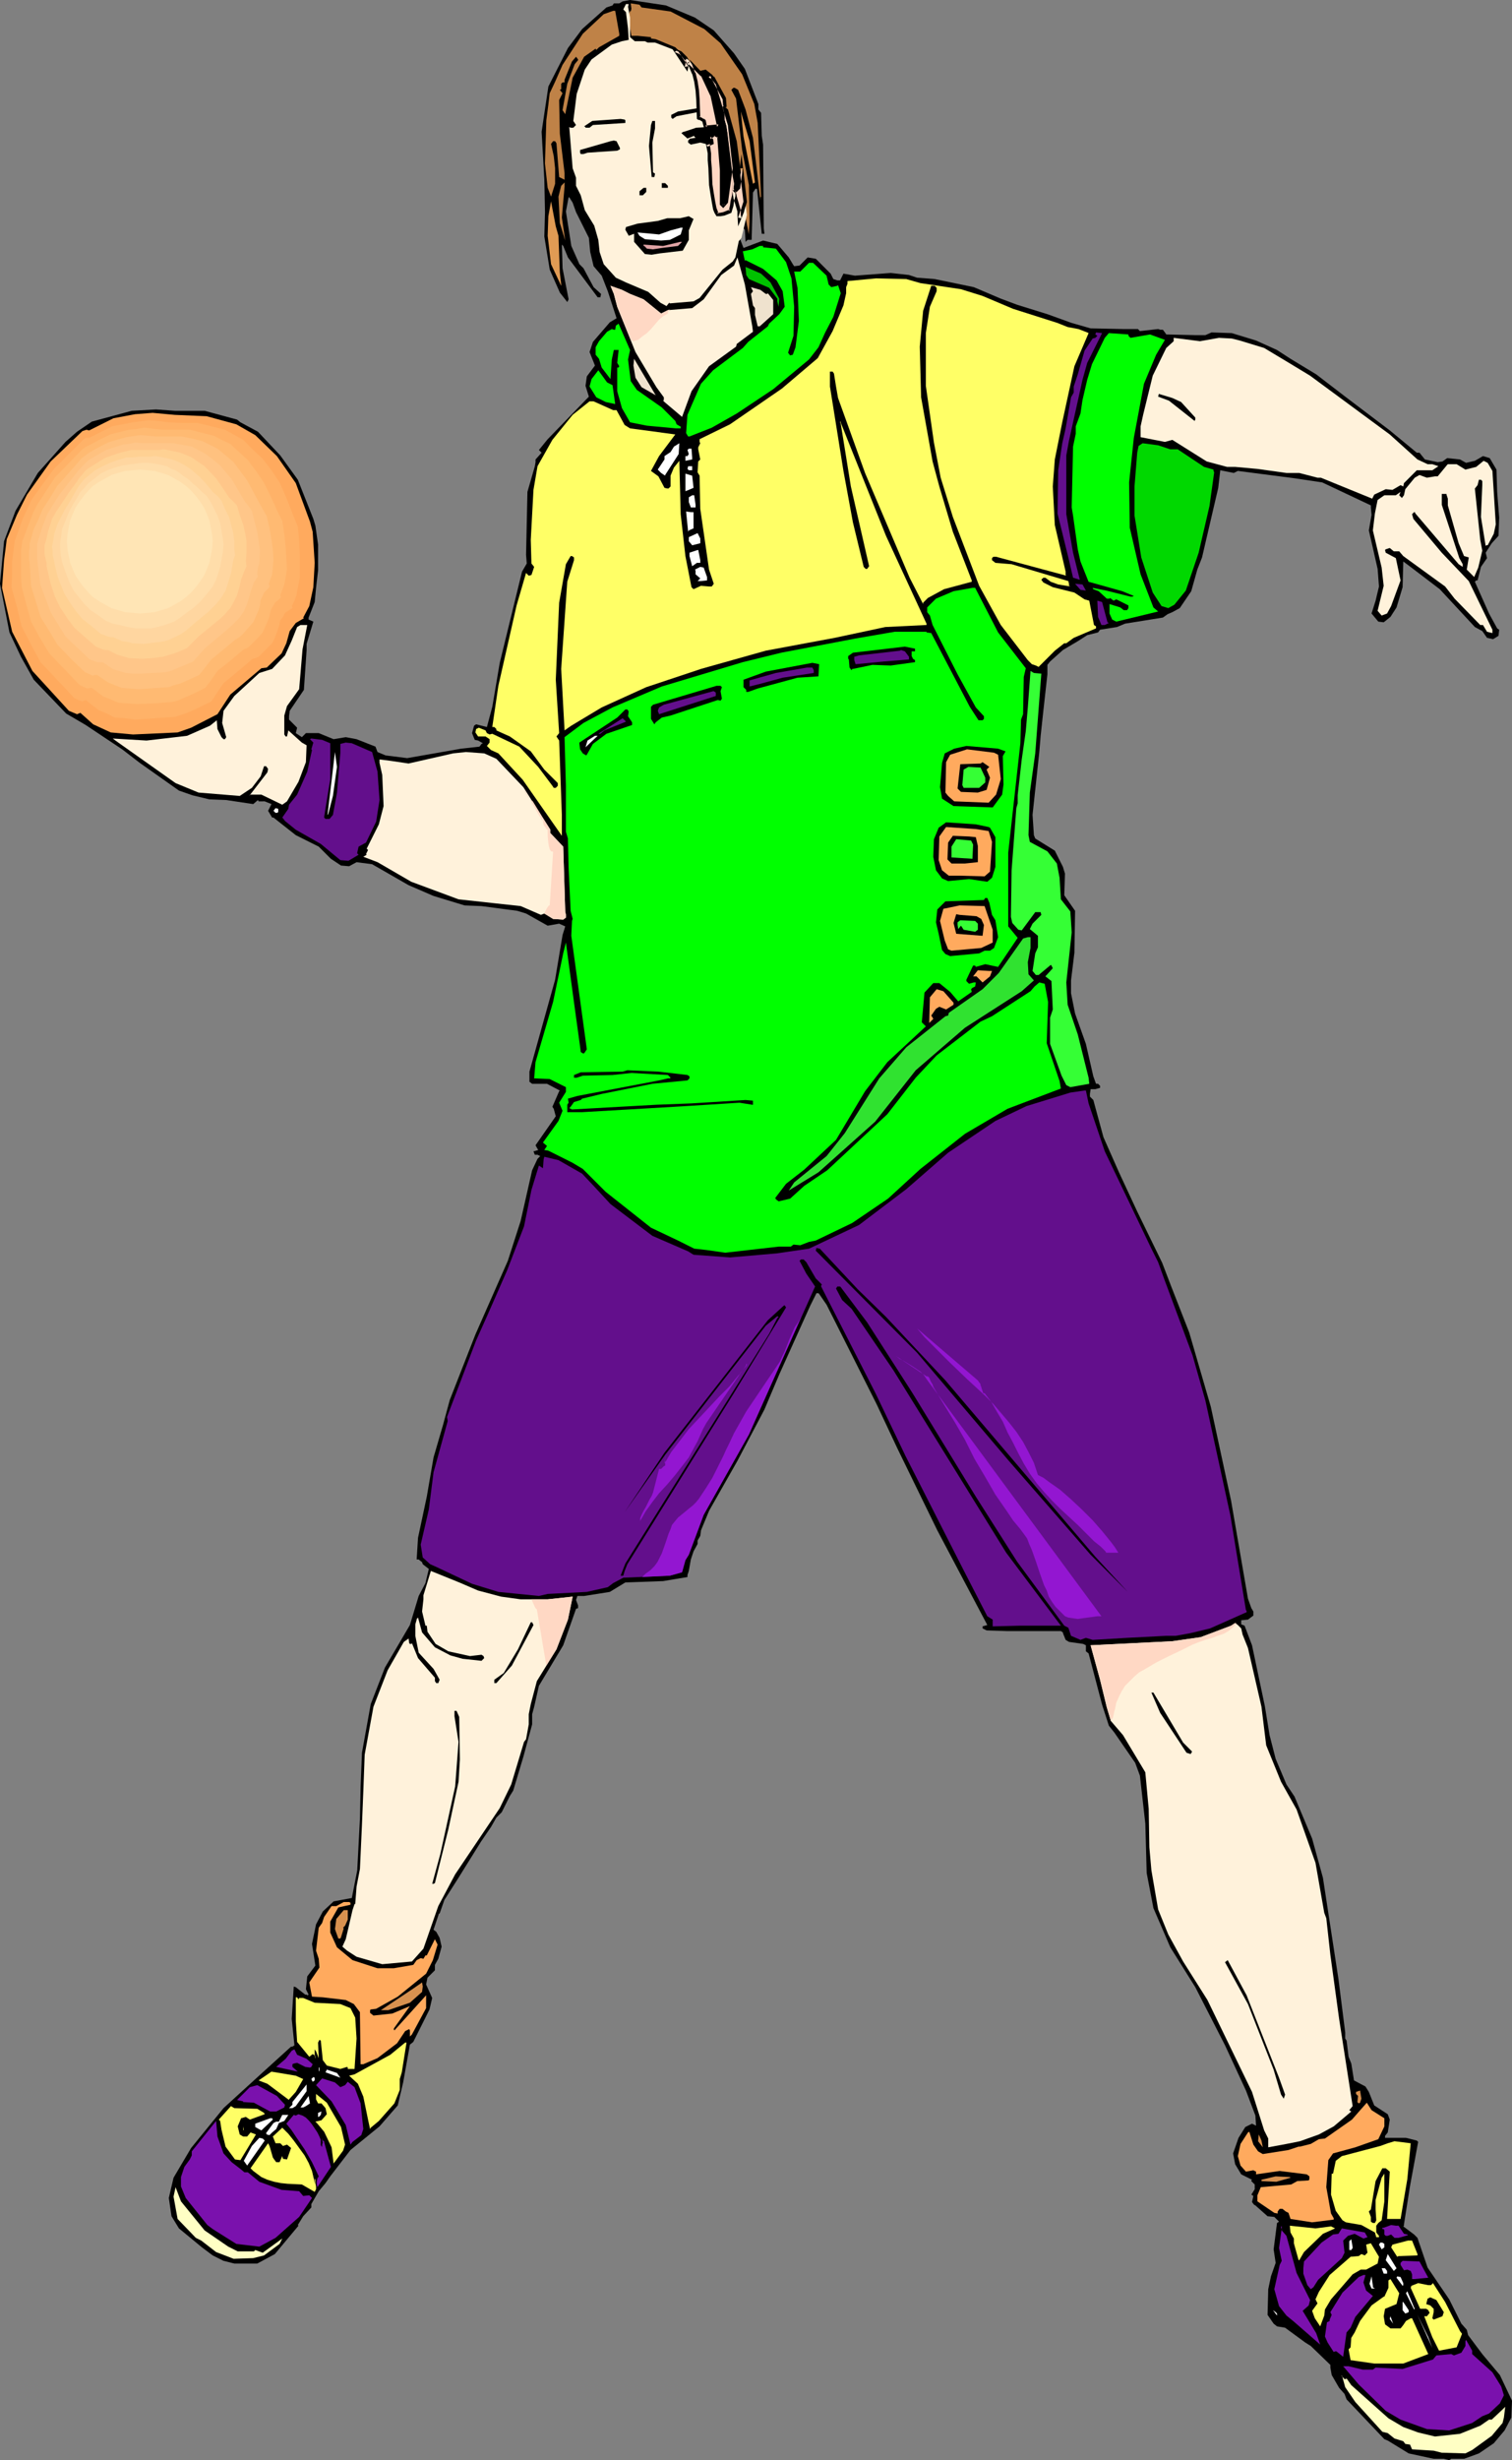 <?xml version="1.0" encoding="UTF-8" standalone="no"?>
<svg
   version="1.0"
   width="95.731mm"
   height="155.668mm"
   id="svg158"
   sodipodi:docname="Playing Ball 3.wmf"
   xmlns:inkscape="http://www.inkscape.org/namespaces/inkscape"
   xmlns:sodipodi="http://sodipodi.sourceforge.net/DTD/sodipodi-0.dtd"
   xmlns="http://www.w3.org/2000/svg"
   xmlns:svg="http://www.w3.org/2000/svg">
  <rect width="100%" height="100%" fill="#808080" stroke="none"/>
  <sodipodi:namedview
     id="namedview158"
     pagecolor="#ffffff"
     bordercolor="#000000"
     borderopacity="0.25"
     inkscape:showpageshadow="2"
     inkscape:pageopacity="0.0"
     inkscape:pagecheckerboard="0"
     inkscape:deskcolor="#d1d1d1"
     inkscape:document-units="mm" />
  <defs
     id="defs1">
    <pattern
       id="WMFhbasepattern"
       patternUnits="userSpaceOnUse"
       width="6"
       height="6"
       x="0"
       y="0" />
  </defs>
  <path
     style="fill:#000000;fill-opacity:1;fill-rule:evenodd;stroke:none"
     d="m 166.285,4.201 4.525,3.07 4.848,5.494 2.586,3.717 3.232,8.403 v 1.293 l 0.646,0.808 0.162,5.494 0.323,2.101 0.162,20.037 0.162,1.293 h -0.646 l -1.131,-10.665 -0.323,-0.162 -0.646,0.97 -0.323,11.311 h -0.97 l -0.485,0.485 -0.162,-2.909 -0.323,-0.323 -0.646,1.131 v 1.131 l -0.162,0.323 0.808,2.101 4.686,-1.778 3.394,0.808 2.747,3.232 0.97,1.616 0.323,0.485 1.293,-0.162 1.939,-1.939 1.939,0.323 3.555,3.555 0.646,1.293 0.97,0.323 h 0.646 l 0.808,-1.616 2.747,0.485 8.565,-0.646 4.363,0.485 1.939,0.646 4.202,0.323 9.373,1.939 6.464,2.747 3.878,1.454 7.272,2.262 5.818,2.101 4.525,1.293 7.918,0.162 h 3.394 l 0.485,0.485 4.363,-0.485 0.485,0.162 h 0.646 l 0.485,0.646 0.323,0.485 6.949,0.162 h 2.424 l 1.454,-0.646 4.848,0.162 5.818,1.778 5.01,2.262 3.232,2.101 6.141,3.717 6.949,5.333 10.665,8.08 6.464,5.333 h 0.646 l 1.293,1.616 3.07,0.646 1.131,-0.162 1.131,-0.808 3.07,0.323 1.454,0.808 2.101,-0.485 1.939,-1.131 1.616,0.485 1.616,2.747 0.162,5.332 0.485,6.14 -0.162,4.363 -1.616,1.778 -1.454,2.262 0.323,1.293 -1.454,2.101 -0.808,3.232 h -0.323 l -0.323,0.323 3.394,7.595 1.939,3.555 0.485,0.323 -0.162,1.454 -1.293,0.808 -1.454,-0.323 -1.131,-1.616 -1.778,-0.97 -8.403,-9.049 -6.787,-5.171 -1.939,-1.454 -0.162,6.14 -1.454,4.848 -1.454,2.262 -1.616,1.293 -1.293,-0.162 -1.616,-1.939 0.97,-3.07 0.808,-3.393 -0.323,-4.201 -2.101,-9.211 0.646,-3.717 -0.162,-1.778 v -0.485 l -11.635,-5.494 -6.464,-0.97 -13.736,-1.778 -0.97,0.485 -3.232,-0.646 -0.485,4.201 -3.878,16.644 -1.131,2.909 -1.454,5.171 -2.747,4.04 -1.778,0.97 -1.131,0.485 -1.131,0.808 -9.05,1.454 -1.939,0.808 -4.04,0.646 -0.485,0.646 -2.586,0.646 -2.262,1.454 -3.555,2.101 -3.07,2.747 -0.646,0.808 v 2.262 l -0.97,8.726 -0.646,5.979 -0.323,3.878 -1.616,15.028 0.323,4.848 0.323,0.808 4.686,2.909 1.939,3.878 0.485,1.616 -0.162,5.171 2.586,3.717 -0.162,10.019 -0.808,6.625 v 3.07 l 0.97,4.848 2.586,7.272 1.778,7.756 0.646,1.778 h 0.485 l 0.485,0.485 v 0.485 l -1.131,0.323 h -1.131 l -0.162,1.131 v 0.646 l 0.808,0.808 2.424,8.888 3.717,8.403 4.363,9.372 5.979,12.281 2.101,5.494 4.363,11.15 5.171,17.775 4.848,22.461 3.232,18.745 0.808,4.686 0.808,2.262 0.485,0.808 v 0.97 l -1.293,0.97 -1.616,0.162 v 0.97 l 0.808,0.323 1.778,4.686 3.07,14.543 1.131,6.948 1.454,5.656 2.586,6.14 1.939,2.909 4.202,10.019 2.586,9.372 3.717,24.239 1.616,12.766 v 1.454 l 0.323,0.485 0.485,3.878 0.646,1.616 0.646,4.04 2.747,1.454 0.808,1.293 1.293,3.232 3.232,2.101 0.485,1.293 -0.485,3.07 -0.646,0.808 v 0.485 h 5.01 l 2.586,0.646 0.323,0.323 -1.939,10.503 -1.454,9.211 v 0.323 l -0.162,0.162 2.586,1.939 0.808,0.808 2.424,7.11 5.171,7.595 2.909,5.817 1.293,1.454 0.323,1.293 3.394,4.525 4.202,5.009 2.909,6.14 -0.162,4.04 -1.616,3.07 -2.586,3.07 -3.555,2.424 -3.555,1.293 h -3.07 l -0.485,0.323 -1.293,-0.323 h -2.424 l -5.979,-1.293 -5.01,-3.07 -0.808,-0.323 -9.05,-9.534 -0.485,-1.293 -1.293,-1.454 -1.778,-3.07 -0.323,-1.778 v -0.646 l -4.686,-4.525 -1.293,-0.808 -4.848,-3.555 -1.939,-0.323 -0.808,-0.646 -1.454,-2.101 0.162,-6.14 0.646,-3.07 1.131,-3.232 -0.485,-3.232 0.808,-6.302 0.485,-0.323 -1.131,-1.131 -1.616,-0.162 -2.909,-2.585 -0.323,-0.162 -0.485,-0.646 0.323,-1.454 -0.485,-0.323 0.808,-1.293 v -1.131 l -0.808,-0.808 v -0.162 l 0.162,-0.162 -2.586,-1.293 -1.454,-2.424 -0.485,-2.585 1.293,-3.717 1.616,-2.585 1.616,-0.808 0.97,0.485 -0.162,-2.424 -2.262,-5.979 -5.01,-10.827 -7.11,-13.897 -5.979,-9.534 -4.04,-9.372 -1.616,-8.403 -0.323,-11.796 -1.293,-11.473 -1.131,-3.07 -5.01,-7.272 -1.293,-1.616 -1.616,-5.009 -3.232,-12.281 -0.646,-0.485 v -1.454 l -0.646,-0.323 -3.394,-0.485 -0.808,-0.485 -0.646,-1.616 v -0.162 l -0.485,-0.323 h -12.766 l -5.01,-0.162 -0.97,-0.485 v -0.485 l 1.131,-0.323 -11.958,-22.623 -9.534,-19.553 -5.01,-10.665 -11.958,-23.754 -1.778,-2.585 -0.162,-0.162 h -0.485 l -1.454,2.909 -7.434,16.482 -3.555,8.403 -6.464,12.281 -6.787,11.958 -1.939,4.686 -0.162,1.293 -0.646,1.131 v 0.808 l -0.97,1.778 -0.646,1.939 -0.485,2.747 -0.323,0.97 v 0.485 l -5.818,0.97 -9.05,0.323 -3.717,2.262 -6.141,0.97 h -1.616 l -0.323,0.97 0.485,1.293 v 0.646 l -0.485,0.162 -3.07,8.726 -5.818,9.695 -1.131,5.009 -0.485,1.778 v 2.424 l -2.101,7.756 -2.424,8.08 -0.808,1.293 -1.939,3.878 -1.293,1.293 -1.293,2.262 -2.424,3.555 -5.333,8.564 -3.394,5.332 -1.131,3.232 h -0.162 l -1.293,3.878 0.646,0.485 0.808,1.454 0.485,2.101 -0.808,2.909 -0.808,1.454 v 1.293 l -1.778,1.778 -0.323,1.616 1.454,3.232 -0.646,2.747 -3.878,7.756 -0.808,0.646 -1.616,9.049 -1.293,5.494 -4.363,5.009 -6.949,5.656 -4.848,6.302 -1.131,1.616 -1.616,1.939 -1.778,3.07 v 0.808 l -1.939,2.101 -1.293,2.101 0.162,0.162 -5.656,6.787 -4.202,2.262 h -5.494 l -2.586,-0.646 -2.586,-1.293 -2.586,-1.939 -5.494,-4.525 -1.778,-2.909 -0.646,-4.363 1.131,-4.848 4.202,-7.11 7.757,-9.534 9.211,-8.403 6.949,-6.302 h 0.323 l 0.485,-0.323 -0.646,-6.302 0.485,-7.756 0.485,0.162 2.262,1.778 h 0.323 l 0.162,0.162 0.323,-0.162 -0.646,-1.293 0.323,-3.07 1.454,-1.939 0.485,-0.646 -0.808,-5.171 0.97,-4.686 1.616,-3.07 2.586,-2.424 4.363,-0.808 1.293,-6.625 0.646,-12.443 0.162,-7.595 0.323,-8.08 2.101,-11.635 3.394,-8.726 5.979,-10.18 2.101,-6.948 1.616,-3.07 0.808,-3.393 -1.454,-1.131 -0.162,-0.485 -0.808,-0.646 h -0.485 l 0.323,-5.171 2.101,-9.857 1.616,-9.372 2.262,-7.756 1.616,-5.979 6.141,-15.674 7.757,-17.613 3.07,-9.534 2.747,-12.119 1.293,-2.747 0.646,-0.646 -0.646,-0.323 h -0.646 l -0.323,-0.808 1.131,-0.323 -0.646,-1.131 4.848,-6.948 -0.485,-1.778 -0.323,-0.485 1.616,-3.717 0.162,-0.162 -3.07,-1.616 h -3.555 l -0.646,-0.485 v -2.424 l 6.141,-21.976 1.778,-10.665 0.646,-2.101 -1.454,-0.646 -2.747,0.485 -5.171,-2.909 -2.101,-0.646 -8.565,-1.131 -4.04,-0.162 -7.434,-2.262 -5.979,-2.585 -8.726,-5.009 -3.717,-0.485 -1.778,0.97 -1.939,-0.162 -2.424,-1.616 -2.909,-2.909 -5.494,-2.747 -5.333,-4.201 h -0.323 l -0.97,-1.616 0.808,-1.616 -1.616,-0.646 H 61.892 l -0.162,-0.323 -1.131,0.97 -6.464,-0.97 -4.04,-0.162 -4.04,-0.97 -3.232,-1.131 -9.373,-6.625 -4.202,-3.232 -8.726,-5.817 -4.686,-2.747 L 8.08,162.561 5.01,157.067 2.262,151.249 0,139.615 l 0.97,-10.18 2.747,-7.272 5.333,-9.049 6.626,-7.433 2.747,-2.424 3.555,-2.424 9.534,-2.585 5.818,-0.323 4.525,0.323 h 7.11 l 7.757,2.101 0.808,0.646 4.202,2.262 5.333,5.656 4.202,5.817 3.717,9.372 0.485,1.616 0.646,4.525 v 6.14 l -0.485,4.201 -0.323,3.393 -1.454,3.717 v 0.485 l 1.131,0.485 -1.616,5.333 v 1.454 l -0.646,9.534 -3.394,5.009 -0.162,1.293 v 0.808 l 1.939,1.939 -0.323,1.293 1.454,0.97 0.97,-0.97 h 3.07 l 3.555,1.454 2.909,-0.485 2.586,0.485 4.525,1.778 0.485,1.293 1.939,0.808 5.171,0.646 12.928,-2.262 4.363,-0.485 0.485,-0.646 0.323,-0.162 -1.131,-0.646 -0.808,-0.162 -0.646,-1.616 0.485,-1.778 0.485,-0.323 2.586,0.646 1.293,-4.848 1.778,-10.503 5.333,-21.815 1.131,-1.939 -0.162,-2.101 0.323,-15.028 1.778,-6.14 0.162,-0.97 v -0.646 l 1.454,-1.616 -0.646,-0.646 2.101,-2.585 9.857,-10.18 -0.808,-2.585 0.323,-2.262 1.939,-2.585 -1.293,-3.232 0.808,-2.424 4.04,-4.686 1.616,-0.97 -2.101,-6.464 -1.454,-3.717 -1.939,-2.262 -0.808,-3.393 -0.323,-3.393 -3.07,-6.14 -0.808,-2.262 -0.808,-1.293 h -0.162 l -0.646,3.393 1.293,8.241 1.939,4.363 0.97,0.97 2.424,4.525 1.778,1.616 -0.162,0.808 h -0.646 l -7.11,-9.534 -1.131,-2.747 -0.323,-0.323 0.162,5.656 1.454,7.433 -0.323,0.646 -1.778,-2.262 -2.424,-5.494 -1.293,-7.918 0.162,-5.817 -0.162,-7.756 -0.646,-11.473 1.616,-10.827 4.686,-9.211 3.394,-4.525 5.818,-5.171 1.454,-0.485 0.323,-0.485 h 1.293 l 0.808,-0.485 L 150.771,0 l 8.565,1.293 z"
     id="path1" />
  <path
     style="fill:#bf8247;fill-opacity:1;fill-rule:evenodd;stroke:none"
     d="m 153.518,1.778 6.949,0.97 8.08,4.201 3.878,3.393 5.171,7.433 2.909,7.11 0.808,4.525 0.808,17.613 -0.162,0.162 v 0.646 l -1.778,-14.866 -1.778,-6.787 -1.778,-4.686 -0.808,-0.485 h -0.323 l -0.485,0.485 1.131,2.101 1.454,12.281 1.616,8.403 0.162,8.726 -0.162,2.585 v 0.485 l -0.808,-4.04 0.162,-1.293 -1.293,-9.534 -0.97,-7.433 -2.101,-7.595 -0.646,-0.485 -1.454,-4.525 -1.616,-3.232 -1.616,-1.293 -1.454,0.323 -5.818,-5.656 -4.686,-1.939 -1.131,-0.162 V 8.888 L 152.549,8.564 h -1.454 l -0.808,-4.525 0.485,-1.454 0.162,0.162 0.162,-0.646 -0.162,-1.293 2.101,0.323 z"
     id="path2" />
  <path
     style="fill:#fff2db;fill-opacity:1;fill-rule:evenodd;stroke:none"
     d="m 150.286,1.616 0.485,2.585 v 4.686 l 1.131,0.97 h 2.424 l 0.646,0.323 h 1.778 l 6.302,2.424 5.01,5.333 2.262,4.848 1.616,7.433 -5.333,0.323 -2.909,0.97 h -0.162 l -0.485,0.323 1.454,1.293 1.616,-0.646 v 0.162 l 0.323,0.323 -1.131,0.162 h -0.162 l -0.485,0.485 v 0.485 l 0.646,0.485 2.262,-0.485 1.939,0.485 0.808,-0.485 v -0.646 l -0.646,-0.485 1.293,-0.808 0.97,0.323 0.808,8.08 v 8.241 l 0.323,0.323 0.808,-0.808 1.131,-8.08 -1.131,-10.019 -2.909,-9.857 -1.293,-1.616 v -0.646 l 1.131,0.646 2.424,4.848 1.131,6.625 1.454,11.958 -0.323,3.07 0.485,0.485 0.808,-0.808 0.646,-4.686 1.293,11.15 -1.293,5.494 -0.646,0.808 -0.808,3.878 -0.646,0.97 -2.424,1.939 -5.494,6.787 -1.454,0.808 -5.656,0.485 -0.162,-0.162 -0.646,0.808 -1.454,-0.808 -2.909,-2.585 -5.333,-2.262 -2.424,-1.131 -2.909,-3.232 -0.97,-2.909 -0.323,-2.909 -0.97,-3.393 -2.262,-3.717 -0.97,-3.555 -1.131,-2.262 v -1.939 l -0.808,-2.262 -0.808,-9.857 0.323,0.162 h 0.646 l 0.646,-0.646 -0.646,-0.97 0.808,-6.464 1.939,-5.817 1.616,-2.424 4.848,-3.555 2.424,-0.808 1.616,-0.323 -0.162,-2.747 -0.485,-3.878 -0.646,-0.646 0.646,-1.293 h 0.646 z"
     id="path3" />
  <path
     style="fill:#bf8247;fill-opacity:1;fill-rule:evenodd;stroke:none"
     d="m 148.186,8.08 v 0.485 l -4.848,2.747 -0.646,0.646 -0.162,-0.323 -2.747,1.939 -2.747,5.009 -1.778,8.726 -0.646,-0.97 1.131,-6.302 1.778,-4.686 0.808,-0.97 v -0.162 l -0.485,-0.646 -0.97,1.131 -1.778,4.363 v 0.646 h -0.485 l -0.323,0.323 v 1.293 l -0.323,0.162 0.646,0.808 -0.808,1.616 0.162,8.08 1.131,9.372 v 3.232 l -0.646,7.433 0.808,5.494 -1.293,-4.201 -0.323,-6.302 0.646,-2.585 0.808,-0.808 v -0.646 l -1.293,-0.646 -0.646,-8.08 -0.323,-0.485 h -0.485 l -0.485,0.646 0.646,2.909 0.323,2.909 v 3.717 l -0.97,3.07 -0.808,-2.101 -0.646,-5.817 0.323,-10.342 0.485,-3.717 0.323,-2.747 1.293,-2.747 1.778,-4.04 4.848,-7.433 5.01,-4.686 2.262,-0.808 h 0.485 z"
     id="path4" />
  <path
     style="fill:#000000;fill-opacity:1;fill-rule:evenodd;stroke:none"
     d="m 167.739,26.178 v 0.485 l -5.818,1.131 -0.97,0.646 -0.323,-0.323 V 27.47 l 1.616,-0.808 4.848,-0.808 h 0.485 z"
     id="path5" />
  <path
     style="fill:#e09b54;fill-opacity:1;fill-rule:evenodd;stroke:none"
     d="m 180.667,43.63 -0.485,0.323 -2.262,-11.311 -0.646,-5.979 2.101,7.11 z"
     id="path6" />
  <path
     style="fill:#000000;fill-opacity:1;fill-rule:evenodd;stroke:none"
     d="m 149.64,28.763 v 0.646 l -7.757,0.485 -0.808,0.646 h -0.97 V 30.379 l -0.323,-0.162 1.939,-1.293 6.787,-0.485 0.97,0.162 z"
     id="path7" />
  <path
     style="fill:#000000;fill-opacity:1;fill-rule:evenodd;stroke:none"
     d="m 156.75,30.702 -0.646,3.393 0.162,7.11 0.485,0.323 -0.162,0.808 h -0.646 l -0.646,-7.433 0.485,-5.009 0.323,-0.97 h 0.646 z"
     id="path8" />
  <path
     style="fill:#bf8247;fill-opacity:1;fill-rule:evenodd;stroke:none"
     d="m 172.425,44.599 v 0.646 l -0.323,-10.342 -0.162,-2.747 0.808,9.857 z"
     id="path9" />
  <path
     style="fill:#000000;fill-opacity:1;fill-rule:evenodd;stroke:none"
     d="m 148.347,35.388 v 0.323 l -0.646,0.323 -7.11,0.485 -0.97,0.323 h -0.646 l -0.162,-0.323 v -0.646 l 7.272,-2.101 0.808,-0.162 0.646,0.162 z"
     id="path10" />
  <path
     style="fill:#000000;fill-opacity:1;fill-rule:evenodd;stroke:none"
     d="m 159.821,44.438 v 0.485 h -1.454 v -1.131 h 0.808 z"
     id="path11" />
  <path
     style="fill:#000000;fill-opacity:1;fill-rule:evenodd;stroke:none"
     d="m 154.65,45.892 -0.808,0.808 h -0.808 v -0.97 l 0.97,-0.808 h 0.646 z"
     id="path12" />
  <path
     style="fill:#e09b54;fill-opacity:1;fill-rule:evenodd;stroke:none"
     d="m 133.642,56.395 0.323,8.726 0.323,2.909 v 0.323 l -2.424,-5.171 -0.808,-6.787 0.162,-4.686 0.646,-3.555 1.131,5.979 z"
     id="path13" />
  <path
     style="fill:#000000;fill-opacity:1;fill-rule:evenodd;stroke:none"
     d="m 165.961,52.356 -1.131,2.747 v 2.262 l -1.454,2.585 -5.494,0.646 -1.939,0.323 -1.616,-0.162 -2.586,-2.909 v -1.939 l -1.293,0.485 -0.162,-0.323 -0.646,-1.131 0.162,-0.646 2.747,-0.808 4.848,-0.646 2.262,-0.646 h 3.07 l 2.101,-0.485 0.808,0.485 z"
     id="path14" />
  <path
     style="fill:#ffffff;fill-opacity:1;fill-rule:evenodd;stroke:none"
     d="m 162.891,56.072 -2.586,1.293 -2.101,0.162 -3.878,-0.323 -1.293,-0.808 -0.485,-0.808 5.171,0.485 2.747,-0.97 2.424,-0.646 h 0.485 z"
     id="path15" />
  <path
     style="fill:#e0a3a5;fill-opacity:1;fill-rule:evenodd;stroke:none"
     d="m 162.245,58.819 -3.878,0.485 -2.101,0.323 -1.454,-0.162 -0.646,-0.646 h -0.162 v -0.323 l 4.686,0.323 4.04,-0.97 h 0.485 z"
     id="path16" />
  <path
     style="fill:#00ff00;fill-opacity:1;fill-rule:evenodd;stroke:none"
     d="m 182.606,59.142 3.07,0.323 2.424,3.232 1.293,3.878 0.646,6.787 -0.162,6.948 -1.293,4.04 0.485,0.646 0.646,-0.162 0.646,-1.778 0.808,-6.302 -0.323,-7.918 -0.808,-3.878 h 1.454 l 2.101,-2.101 h 0.97 l 3.232,3.07 0.485,2.101 0.646,0.646 1.454,-0.323 0.162,-0.162 0.646,1.939 -1.778,5.656 -1.939,3.717 -1.616,3.555 -2.262,2.909 -8.565,7.11 -8.726,5.817 -5.979,3.393 -5.333,2.101 h -0.323 l -0.485,-0.808 0.323,-4.363 3.232,-7.433 2.909,-3.232 7.11,-5.333 1.293,-1.454 4.686,-3.717 0.323,-0.646 2.424,-2.262 1.293,-1.778 -0.485,-3.717 -1.454,-2.585 -3.232,-2.747 -4.202,-2.101 -0.162,0.162 -0.485,-2.262 2.262,-0.485 1.778,-0.808 h 0.808 z"
     id="path17" />
  <path
     style="fill:#fff2db;fill-opacity:1;fill-rule:evenodd;stroke:none"
     d="m 180.021,78.049 0.162,1.293 -3.878,2.909 -0.162,0.646 -6.464,4.686 -4.202,5.979 -2.262,6.14 -4.202,-3.555 -0.323,-0.323 0.162,-0.162 v -0.646 l -1.778,-2.424 -5.01,-8.403 -4.363,-10.827 -0.808,-3.07 -0.808,-1.939 2.747,0.97 1.939,0.97 3.232,1.293 4.202,3.393 1.616,-0.808 5.818,-0.485 2.747,-2.101 4.202,-5.817 3.07,-2.262 0.808,-1.939 1.778,6.464 z"
     id="path18" />
  <path
     style="fill:#00c100;fill-opacity:1;fill-rule:evenodd;stroke:none"
     d="m 184.384,67.545 2.101,3.878 -0.162,1.939 -0.323,-1.293 v -0.646 l -1.939,-2.585 -4.848,-2.101 -0.646,-0.97 -0.162,-1.939 3.717,1.616 z"
     id="path19" />
  <path
     style="fill:#fff2db;fill-opacity:1;fill-rule:evenodd;stroke:none"
     d="m 174.849,67.545 -1.293,6.948 -1.131,5.494 -0.323,0.162 h -0.162 v -1.454 l 2.101,-8.403 0.323,-4.363 h 0.485 z"
     id="path20" />
  <path
     style="fill:#ffff66;fill-opacity:1;fill-rule:evenodd;stroke:none"
     d="m 220.258,67.707 9.696,1.454 5.171,1.616 7.272,3.07 10.665,3.393 2.424,0.97 2.586,0.485 2.101,0.808 0.323,0.162 -3.394,7.918 -2.909,13.412 -1.778,8.888 -0.485,6.464 0.485,9.211 2.586,11.15 v 0.808 l 0.162,0.162 -16.806,-4.525 h -0.646 l -0.323,0.323 v 0.485 l 0.808,0.646 3.878,0.323 13.574,4.04 0.162,0.646 v 0.485 l 0.323,0.162 -2.909,-0.485 -1.778,-0.646 -1.293,-0.97 h -0.485 l -0.485,0.485 0.485,0.646 2.262,1.131 5.171,1.293 2.424,1.616 1.131,0.323 1.131,5.817 0.485,0.323 v 0.485 l -5.333,2.262 -1.778,1.293 h -0.485 l -2.262,1.778 -3.878,3.878 -0.646,-0.323 -0.97,-0.323 -0.97,-0.97 -6.464,-8.403 -5.171,-9.372 -6.302,-16.482 -2.909,-9.372 -1.616,-8.403 -1.939,-13.574 V 79.664 l 0.97,-6.302 1.616,-3.717 v -0.808 l -0.485,-0.485 h -0.808 l -1.939,5.979 -0.808,8.564 0.323,12.119 2.747,15.351 1.616,5.979 3.232,10.827 4.525,11.635 v 0.323 l -6.626,1.778 -3.878,2.101 -1.131,1.131 v 0.323 l -3.232,-6.302 -10.665,-25.047 -6.464,-17.937 -0.485,-2.747 -0.485,-3.07 -0.323,-0.485 h -0.646 v 3.555 l 3.232,20.199 2.262,12.281 2.586,10.665 0.485,0.485 h 0.323 l 0.485,-0.646 -4.363,-19.068 -2.424,-15.028 -0.162,-0.323 v -0.323 l 10.989,27.47 9.696,21.007 v 0.323 l -9.857,0.485 -12.12,2.585 -16.483,3.07 -15.513,4.363 -13.089,4.363 -10.665,4.848 -7.272,4.363 -1.616,1.131 -0.808,-14.705 1.454,-20.845 1.616,-5.171 v -0.646 l -0.485,-0.323 h -0.323 l -1.131,1.939 -1.616,9.211 -0.808,18.421 0.808,12.766 -0.646,0.808 0.646,0.97 0.646,17.775 v 5.009 l -2.262,-3.232 -7.11,-10.18 -5.818,-6.302 -1.778,-0.808 -0.97,-0.97 0.646,-0.808 v -0.808 l -0.97,-0.646 h -1.778 l -0.646,-0.97 0.162,-0.808 0.646,-0.323 1.616,0.646 0.323,0.646 0.646,0.323 0.646,-0.162 6.464,3.07 4.525,4.848 3.394,4.525 0.323,0.485 h 0.485 l 0.485,-0.485 v -0.646 l -3.232,-3.232 -3.232,-4.363 -5.01,-3.555 -3.232,-1.454 v -0.323 l -0.485,-0.485 h -0.485 l 1.454,-9.857 4.363,-19.229 2.262,-7.756 0.646,0.646 0.646,-0.162 0.646,-1.939 -0.646,-0.808 -0.162,-5.656 0.646,-11.958 0.97,-5.656 3.555,-6.302 4.848,-5.979 4.04,-3.232 h 0.97 l 4.686,2.101 h 0.808 l 1.939,3.555 1.293,0.808 10.827,1.454 -3.878,5.171 -1.939,3.555 1.778,1.293 1.454,2.747 0.646,0.162 h 0.323 l 0.485,-0.485 v -2.585 l 0.808,-1.939 1.293,-1.616 0.323,12.766 1.131,10.019 1.454,7.433 0.485,0.485 1.778,-0.808 1.939,0.162 h 0.646 l 0.485,-0.646 -1.131,-3.393 -2.101,-14.543 -0.162,-7.918 -0.485,-0.808 0.162,-2.585 0.485,-0.485 -0.485,-2.424 v -0.485 l 0.485,-0.97 -0.162,-0.323 v -0.646 l 7.272,-3.555 12.443,-8.564 8.565,-7.272 3.555,-6.464 2.586,-6.14 0.646,-2.909 v -1.454 l 0.323,-0.808 v -0.646 l 6.787,-0.646 7.272,0.162 z"
     id="path21" />
  <path
     style="fill:#efe2ce;fill-opacity:1;fill-rule:evenodd;stroke:none"
     d="m 183.252,70.292 h 0.323 l 0.162,-0.162 1.293,1.616 v 3.393 l -3.232,2.909 h -0.485 l -0.646,-2.747 V 73.686 l -0.485,-0.646 -0.485,-2.747 0.485,-0.646 -0.485,-0.97 2.262,0.646 z"
     id="path22" />
  <path
     style="fill:#00ff00;fill-opacity:1;fill-rule:evenodd;stroke:none"
     d="m 150.286,85.966 0.646,5.171 1.454,2.101 5.979,4.201 3.232,3.232 0.323,0.808 0.808,0.485 h 0.162 v 0.485 h -1.131 l -6.949,-0.646 -4.04,-0.808 -1.939,-3.393 -1.131,-4.04 v -5.656 h 0.323 l 0.162,-0.323 -0.485,-0.808 0.323,-2.909 v -0.162 h -1.131 l -0.485,2.262 -0.323,4.686 -2.101,-2.747 -0.646,-2.101 -0.808,-0.97 v -1.778 l 0.808,-1.454 1.939,-2.262 1.131,-0.646 0.485,0.162 h 0.323 l 0.162,-0.97 0.646,-0.485 2.747,6.302 z"
     id="path23" />
  <path
     style="fill:#630f8c;fill-opacity:1;fill-rule:evenodd;stroke:none"
     d="m 260.173,86.774 -1.131,4.04 -1.616,7.272 -1.616,7.272 -0.646,3.555 v 14.058 l 1.616,9.211 1.616,6.464 -1.616,-0.485 -1.131,-4.848 -2.586,-10.503 0.162,-10.342 0.97,-6.464 0.808,-3.555 1.293,-7.433 0.646,-1.131 v -1.454 l 0.97,-2.909 1.616,-5.656 1.939,-2.909 0.646,-0.162 0.485,-0.485 -0.485,-0.323 0.162,-0.485 1.454,0.162 z"
     id="path24" />
  <path
     style="fill:#00ff00;fill-opacity:1;fill-rule:evenodd;stroke:none"
     d="m 270.031,80.311 0.485,0.485 4.686,-0.808 3.555,1.293 -2.101,3.555 -2.909,6.948 -2.424,12.927 -1.131,10.665 0.162,10.827 2.586,11.15 3.07,7.918 1.131,0.97 -10.019,2.424 -0.97,-0.485 -0.646,-1.454 v -2.262 l 2.586,0.808 0.808,0.646 h 0.808 l 0.323,-0.485 v -0.646 l -2.909,-1.454 -0.646,0.323 -0.808,-0.646 -0.162,0.162 h -0.646 l -1.939,-1.778 -1.293,-0.485 -0.162,-0.323 3.232,0.646 5.818,1.454 h 0.485 l 0.323,-0.162 -2.747,-1.131 -8.08,-2.262 -1.939,-4.848 -0.646,-2.909 -1.131,-8.08 -0.323,-1.939 0.323,-14.543 0.646,-3.07 v -1.778 l 1.131,-3.07 0.485,-3.232 1.131,-4.848 1.131,-3.717 3.07,-6.302 0.97,-1.131 4.686,0.323 z"
     id="path25" />
  <path
     style="fill:#fff2db;fill-opacity:1;fill-rule:evenodd;stroke:none"
     d="m 291.685,80.796 3.07,0.162 1.939,0.485 5.818,1.778 5.656,3.393 5.333,3.232 19.069,14.058 6.626,5.979 2.424,1.131 H 342.75 l 1.454,0.485 -1.454,0.97 h -3.717 l -3.07,3.07 -0.162,0.808 -0.646,-0.323 -1.939,1.131 -1.616,-0.162 -2.747,1.293 -0.485,0.97 -12.281,-5.009 h -0.808 l -4.363,-1.131 h -3.07 l -6.949,-0.97 -5.333,-0.485 h -1.939 l -4.848,-1.293 -8.242,-5.171 -1.778,0.485 -5.818,-1.131 V 101.964 l 0.646,-2.909 2.262,-9.211 3.232,-6.625 1.778,-1.616 v -0.808 l 6.302,0.808 z"
     id="path26" />
  <path
     style="fill:#efe2ce;fill-opacity:1;fill-rule:evenodd;stroke:none"
     d="m 153.518,92.592 -1.454,-2.262 -0.485,-2.909 0.162,-1.616 5.171,8.726 z"
     id="path27" />
  <path
     style="fill:#00ff00;fill-opacity:1;fill-rule:evenodd;stroke:none"
     d="m 146.57,92.107 0.646,4.525 -2.262,-0.485 -2.262,-1.131 -1.616,-2.585 0.485,-1.778 1.616,-2.101 2.101,2.909 z"
     id="path28" />
  <path
     style="fill:#000000;fill-opacity:1;fill-rule:evenodd;stroke:none"
     d="m 282.635,96.147 3.394,3.717 v 0.485 l -0.162,0.323 -6.141,-4.848 -2.586,-0.97 0.162,-0.646 3.232,0.97 z"
     id="path29" />
  <path
     style="fill:#ffaa5e;fill-opacity:1;fill-rule:evenodd;stroke:none"
     d="m 49.449,99.54 7.11,1.939 4.525,2.585 5.171,5.009 4.525,6.464 3.394,9.211 0.646,2.424 0.485,7.433 -0.323,5.817 -0.97,4.525 -1.454,2.747 0.162,0.162 -1.939,1.131 -1.454,1.939 -0.808,2.909 -1.131,2.424 -3.555,3.393 -1.293,0.162 -7.434,6.302 -3.07,4.686 -6.302,3.232 -3.232,1.131 -10.665,0.485 -5.333,-0.485 -4.202,-1.939 -3.07,-2.747 -0.808,0.323 -1.939,-0.808 -8.726,-9.534 -4.848,-9.372 -2.424,-10.503 0.485,-6.625 0.323,-2.424 0.323,-2.585 2.424,-5.817 2.424,-4.848 5.656,-7.918 7.595,-7.272 0.97,-0.323 0.646,0.162 5.818,-2.909 5.171,-0.97 4.202,-0.323 5.333,0.485 z"
     id="path30" />
  <path
     style="fill:#ffffff;fill-opacity:1;fill-rule:evenodd;stroke:none"
     d="m 159.174,113.599 v 0.162 l -0.97,-0.646 -0.808,-0.808 1.616,-2.424 V 109.074 l 1.454,-0.97 0.808,-1.293 1.293,-0.808 -0.162,2.585 z"
     id="path31" />
  <path
     style="fill:#00d800;fill-opacity:1;fill-rule:evenodd;stroke:none"
     d="m 280.05,107.458 h 1.778 l 6.302,4.201 2.262,0.646 v 0.323 l 0.162,0.323 -1.131,8.08 -2.586,11.15 -3.07,9.049 -2.747,3.393 -1.454,0.808 -1.616,-0.485 -2.101,-3.232 -2.747,-8.403 -1.616,-10.019 v -6.948 l 0.646,-8.08 0.323,-1.616 0.97,-0.646 3.717,0.485 z"
     id="path32" />
  <path
     style="fill:#ffffff;fill-opacity:1;fill-rule:evenodd;stroke:none"
     d="m 165.638,109.397 v 0.485 l -1.616,0.323 V 109.074 h 0.485 l 0.323,-0.485 -0.323,-0.97 0.323,-0.323 h 0.646 z"
     id="path33" />
  <path
     style="fill:#fff2db;fill-opacity:1;fill-rule:evenodd;stroke:none"
     d="m 357.132,112.629 0.808,12.766 -0.485,2.262 -1.454,2.747 h -0.323 l -0.162,0.162 -1.131,-6.948 0.323,-7.595 v -0.97 l -0.323,-0.323 h -0.485 l -0.323,1.293 -0.646,0.808 1.293,12.281 0.485,2.585 -0.97,4.04 -0.97,2.262 -1.778,-1.778 0.485,-2.909 -1.131,-0.323 -1.293,-3.07 -2.586,-9.049 v -1.616 l -0.323,-0.97 v -0.162 h -1.131 v 2.585 l 4.202,12.766 0.808,1.454 v 0.646 l -0.97,-0.646 -10.342,-12.119 -0.162,-0.323 h -0.162 l -0.485,0.485 0.323,1.131 6.787,8.08 6.464,6.787 5.656,11.635 v 0.808 l -1.293,-0.323 -0.97,-1.616 h -0.646 l -6.141,-6.302 -2.262,-2.909 -10.019,-7.272 -0.97,-1.131 h -1.293 l -0.97,-0.808 -0.97,0.323 -0.162,0.162 0.162,0.646 2.424,1.293 1.131,5.333 -2.262,6.14 -0.97,1.778 -1.293,0.485 -0.97,-1.131 1.454,-5.979 -0.485,-4.363 -2.101,-8.888 0.485,-4.04 0.646,-3.232 1.616,-1.131 h 2.747 l 1.131,-0.808 -0.323,0.808 0.646,0.646 0.485,-0.646 0.323,-1.454 2.262,-2.747 1.131,-0.646 1.778,0.646 1.939,-0.323 h 0.646 l 2.262,-2.747 0.162,-0.162 h 2.101 l 2.101,1.293 2.586,-0.646 1.778,-1.454 0.97,0.485 z"
     id="path34" />
  <path
     style="fill:#ffffff;fill-opacity:1;fill-rule:evenodd;stroke:none"
     d="m 165.638,112.467 h -0.808 l -0.323,-0.323 0.162,-0.646 h 0.97 z"
     id="path35" />
  <path
     style="fill:#ffffff;fill-opacity:1;fill-rule:evenodd;stroke:none"
     d="m 165.961,116.669 -1.131,0.485 -0.808,0.323 v -4.201 l 1.616,0.485 z"
     id="path36" />
  <path
     style="fill:#ffffff;fill-opacity:1;fill-rule:evenodd;stroke:none"
     d="m 166.446,120.709 v 0.646 h -1.131 l -0.485,-1.293 v -1.131 l 0.808,-0.485 h 0.485 z"
     id="path37" />
  <path
     style="fill:#ffffff;fill-opacity:1;fill-rule:evenodd;stroke:none"
     d="m 165.961,122.486 v 3.878 l -1.131,0.485 -0.162,0.323 -0.485,-4.848 1.131,0.162 z"
     id="path38" />
  <path
     style="fill:#ffffff;fill-opacity:1;fill-rule:evenodd;stroke:none"
     d="m 167.577,129.919 -1.939,0.485 -0.808,-0.97 v -0.97 l 2.101,-0.97 0.646,1.293 z"
     id="path39" />
  <path
     style="fill:#ffffff;fill-opacity:1;fill-rule:evenodd;stroke:none"
     d="m 167.577,133.959 v 0.646 h -0.808 l -1.131,0.808 -0.646,-2.424 v -0.808 l 1.939,-0.646 h 0.162 z"
     id="path40" />
  <path
     style="fill:#ffffff;fill-opacity:1;fill-rule:evenodd;stroke:none"
     d="m 169.193,137.999 v 0.808 l -1.454,0.162 h -0.808 l 0.646,-0.646 -1.131,-0.97 v -0.97 l -0.162,-0.162 1.293,-0.646 0.808,0.162 z"
     id="path41" />
  <path
     style="fill:#630f8c;fill-opacity:1;fill-rule:evenodd;stroke:none"
     d="m 259.85,141.231 -1.293,-0.162 -1.293,-1.454 1.778,0.162 z"
     id="path42" />
  <path
     style="fill:#00ff00;fill-opacity:1;fill-rule:evenodd;stroke:none"
     d="m 238.842,151.249 6.626,8.564 -0.485,2.101 -0.162,8.888 -0.485,1.293 -0.162,5.656 -2.909,26.178 v 17.613 l 2.262,2.747 -4.686,6.948 -3.07,-0.646 -2.262,0.646 -0.162,-0.323 h -0.485 l -1.616,3.393 v 0.323 l 0.646,0.646 1.131,-0.323 h 0.485 l -0.162,0.97 -0.646,0.323 -0.323,0.323 0.162,0.646 -3.232,2.262 -1.939,-2.262 -2.586,-2.101 h -1.454 l -2.101,2.262 -0.646,7.11 0.97,0.97 -9.211,8.564 -5.333,6.948 -6.949,11.635 -7.595,7.11 -4.363,3.393 -2.586,3.393 0.162,0.323 0.646,0.485 2.747,-0.646 3.394,-3.07 5.494,-3.717 14.382,-13.412 6.787,-8.726 5.01,-5.332 10.504,-8.08 2.747,-1.293 9.211,-5.979 0.97,-1.131 1.131,-0.97 1.293,0.323 0.808,4.363 -0.323,9.857 3.07,9.049 0.323,1.778 -12.766,4.848 -10.181,5.979 -10.665,8.403 -7.757,7.11 -8.565,5.817 -8.726,4.201 -1.616,0.323 -2.101,0.808 -1.616,-0.162 -0.646,0.485 h -2.909 l -12.766,1.454 -4.525,-0.646 -2.909,-0.323 -3.878,-1.939 -6.464,-3.07 -10.827,-8.564 -5.494,-5.494 -2.424,-1.454 -5.818,-2.909 -0.97,-0.162 0.646,-0.97 -0.97,-0.808 3.717,-5.171 0.97,-2.424 -0.808,-1.939 1.616,-2.585 v -1.131 l -3.878,-1.939 -3.717,-0.162 0.323,-3.878 4.202,-14.382 2.424,-11.635 0.646,-2.585 2.101,15.513 1.293,9.372 0.162,1.293 0.485,0.323 h 0.323 l 0.646,-0.97 -3.717,-27.147 0.162,-3.555 0.162,-0.485 -0.485,-1.939 -0.485,-10.342 -0.162,-6.948 -0.485,-1.616 v -10.988 l -0.323,-11.635 4.525,-3.393 6.949,-3.717 11.797,-5.009 19.392,-5.817 9.211,-2.262 17.776,-3.393 9.373,-1.616 h 7.595 v 0.162 l 1.131,0.162 9.211,17.613 2.101,3.232 h 0.97 l 0.323,-0.323 v -0.646 l -1.939,-2.101 -4.363,-7.918 -5.979,-11.796 -0.646,-2.262 -0.646,-0.808 v -1.131 l 2.101,-2.101 4.202,-1.778 4.525,-0.808 h 0.646 z"
     id="path43" />
  <path
     style="fill:#630f8c;fill-opacity:1;fill-rule:evenodd;stroke:none"
     d="m 265.021,148.825 0.323,0.162 -0.97,0.485 h -0.808 l -0.808,-1.939 -0.162,-3.878 1.131,0.323 z"
     id="path44" />
  <path
     style="fill:#fff2db;fill-opacity:1;fill-rule:evenodd;stroke:none"
     d="m 72.396,155.289 -0.808,9.534 -2.909,4.04 -0.646,2.262 v 4.525 l 0.323,0.485 h 0.323 l 0.323,-1.454 3.232,2.909 1.131,0.646 -0.162,4.04 -1.778,4.686 -2.747,4.686 -1.131,0.808 -5.01,-2.424 H 59.953 l -0.323,0.323 4.363,-5.656 0.162,-0.808 -0.485,-0.646 h -0.485 l -0.808,2.424 -2.101,2.747 -2.909,1.939 -9.857,-0.808 -5.494,-2.262 -13.251,-9.372 -1.131,-0.808 -0.646,-0.485 8.08,0.485 9.696,-1.131 5.494,-2.424 1.616,-1.293 0.162,2.101 0.97,1.939 0.485,0.485 h 0.323 l 0.323,-0.485 -0.97,-3.393 0.323,-2.909 2.586,-3.555 5.979,-5.494 3.07,-0.97 3.07,-3.232 1.616,-3.555 1.293,-3.232 0.808,-0.485 h 1.616 z"
     id="path45" />
  <path
     style="fill:#000000;fill-opacity:1;fill-rule:evenodd;stroke:none"
     d="m 218.966,155.774 h -0.808 v 1.131 l 0.323,0.646 0.485,0.323 v 0.485 l -5.818,0.808 -4.363,-0.162 -4.686,0.97 h -0.162 l -0.162,0.323 -0.485,-0.646 -0.162,-1.939 -0.162,-0.162 v -0.646 l 1.131,-0.808 12.443,-1.454 2.424,0.485 z"
     id="path46" />
  <path
     style="fill:#630f8c;fill-opacity:1;fill-rule:evenodd;stroke:none"
     d="m 216.542,155.774 0.97,1.293 v 0.646 l -5.979,0.485 -6.787,0.646 -0.323,-0.97 v -0.808 l 1.131,-0.323 9.857,-1.131 0.162,-0.162 0.485,0.162 z"
     id="path47" />
  <path
     style="fill:#000000;fill-opacity:1;fill-rule:evenodd;stroke:none"
     d="m 195.857,161.753 -5.01,0.323 -9.534,2.585 -2.262,0.808 h -0.485 v -0.485 l -0.646,-0.646 v -1.778 l 5.333,-1.939 11.15,-2.101 1.616,0.323 z"
     id="path48" />
  <path
     style="fill:#630f8c;fill-opacity:1;fill-rule:evenodd;stroke:none"
     d="m 194.726,160.298 v 0.646 l -7.434,1.131 -5.333,1.454 -2.586,0.646 v -1.454 l 6.302,-1.778 7.434,-1.293 h 1.293 z"
     id="path49" />
  <path
     style="fill:#35ff35;fill-opacity:1;fill-rule:evenodd;stroke:none"
     d="m 249.185,161.106 -1.454,19.068 -1.293,9.372 -0.323,10.18 0.323,1.616 4.202,2.262 2.262,2.909 0.646,3.393 0.323,5.171 2.262,2.909 0.323,5.009 -1.293,11.958 0.323,5.332 2.424,7.11 2.586,10.342 0.162,1.454 -4.525,0.808 -0.97,-0.485 -1.131,-2.262 -2.747,-7.595 v -6.302 l 0.646,-1.939 -0.323,-6.787 -1.454,-1.131 1.778,-1.939 -0.323,-0.646 -0.162,-0.162 -2.909,2.424 h -0.646 l -0.808,-0.97 0.646,-4.201 0.646,-1.454 v -2.747 l -1.939,-1.616 0.646,-1.293 2.101,-2.101 -0.162,-0.646 h -1.293 l -3.232,4.363 -0.808,-0.162 -1.454,-1.616 -0.323,-1.454 0.162,-11.15 1.131,-14.866 0.323,-1.131 v -1.939 l 0.97,-8.564 0.97,-6.787 0.485,-5.656 0.646,-8.726 0.808,0.485 z"
     id="path50" />
  <path
     style="fill:#000000;fill-opacity:1;fill-rule:evenodd;stroke:none"
     d="m 172.749,164.338 -0.323,0.97 0.323,1.778 -0.323,0.485 -0.646,-0.162 -11.312,3.717 -2.101,0.485 -1.454,1.131 -0.323,0.485 -0.808,-1.293 v -2.909 l 0.485,-0.485 15.19,-4.525 h 0.97 z"
     id="path51" />
  <path
     style="fill:#630f8c;fill-opacity:1;fill-rule:evenodd;stroke:none"
     d="m 171.294,165.631 v 0.808 l -13.574,4.363 -0.323,-0.808 0.323,-0.808 1.131,-0.646 11.797,-3.232 h 0.162 z"
     id="path52" />
  <path
     style="fill:#000000;fill-opacity:1;fill-rule:evenodd;stroke:none"
     d="m 150.448,170.155 -0.162,1.131 0.97,1.454 v 0.646 l -6.141,2.101 -3.232,2.424 -1.454,2.585 -0.162,0.162 -0.808,-0.485 -0.646,-0.97 -0.162,-1.293 v -0.323 l 9.05,-5.979 1.939,-1.939 h 0.485 z"
     id="path53" />
  <path
     style="fill:#630f8c;fill-opacity:1;fill-rule:evenodd;stroke:none"
     d="m 144.63,174.68 -0.97,0.808 h -0.485 l 5.818,-3.717 0.808,0.808 z"
     id="path54" />
  <path
     style="fill:#ffffff;fill-opacity:1;fill-rule:evenodd;stroke:none"
     d="m 140.106,178.72 0.485,-1.616 1.778,-1.131 h 0.646 z"
     id="path55" />
  <path
     style="fill:#630f8c;fill-opacity:1;fill-rule:evenodd;stroke:none"
     d="m 79.022,177.75 v 8.726 l -0.646,3.878 -0.808,5.009 v 0.162 l 0.323,0.323 h 0.97 l 0.808,-0.97 0.97,-5.333 0.808,-9.534 v -1.454 -0.646 l 1.293,-0.323 1.454,0.162 4.848,2.101 1.293,4.686 0.485,6.787 -0.808,5.171 -2.424,5.009 -1.778,0.97 -0.323,1.454 v 0.162 l 0.323,0.323 -2.424,1.454 -1.939,-0.162 -4.686,-3.878 -5.979,-3.393 -2.586,-2.101 -0.485,-0.646 -0.162,-0.162 1.454,-2.101 0.162,-0.97 1.939,-2.424 2.424,-5.494 1.131,-5.171 -0.162,-0.162 0.485,-1.616 -0.808,-0.808 0.323,-0.162 2.586,0.323 z"
     id="path56" />
  <path
     style="fill:#000000;fill-opacity:1;fill-rule:evenodd;stroke:none"
     d="m 240.62,179.689 -0.646,1.131 0.162,6.787 -0.323,2.424 -2.262,3.07 -9.373,-0.323 -2.747,-1.778 -0.485,-2.747 0.485,-5.817 0.646,-2.262 2.262,-1.131 2.909,-0.646 7.595,0.646 z"
     id="path57" />
  <path
     style="fill:#ffaa5e;fill-opacity:1;fill-rule:evenodd;stroke:none"
     d="m 238.842,180.497 0.646,5.817 -1.131,3.717 -1.778,1.939 -8.242,-0.323 -1.454,-1.293 -0.646,-0.808 0.162,-7.272 0.97,-1.778 4.04,-1.293 6.464,0.808 z"
     id="path58" />
  <path
     style="fill:#ffffff;fill-opacity:1;fill-rule:evenodd;stroke:none"
     d="m 79.668,190.354 -1.131,4.363 -0.162,0.162 1.778,-15.028 0.485,3.555 z"
     id="path59" />
  <path
     style="fill:#fff2db;fill-opacity:1;fill-rule:evenodd;stroke:none"
     d="m 118.775,181.467 6.464,6.787 6.464,10.18 v 0.808 l 3.07,3.232 0.485,15.513 0.162,0.808 v 0.646 l -0.646,0.485 -2.424,-0.162 -2.101,-1.293 -0.808,0.323 -4.848,-2.101 -5.979,-0.646 -8.888,-0.97 -11.312,-4.201 -8.08,-4.686 -3.394,-1.293 0.808,-0.485 -0.162,-0.162 0.485,-0.97 -0.323,-0.323 2.909,-5.817 1.131,-4.363 -0.323,-7.433 -0.646,-2.909 v -0.808 l 2.586,0.323 4.363,0.646 10.665,-2.424 3.07,-0.323 4.363,0.323 z"
     id="path60" />
  <path
     style="fill:#000000;fill-opacity:1;fill-rule:evenodd;stroke:none"
     d="m 236.095,184.052 0.808,1.939 -0.808,2.909 -2.101,0.646 -4.04,-0.162 -0.808,-0.808 0.646,-5.817 4.848,-0.162 0.485,-0.323 1.616,1.131 z"
     id="path61" />
  <path
     style="fill:#35ff35;fill-opacity:1;fill-rule:evenodd;stroke:none"
     d="m 235.772,185.991 v 1.131 l -1.454,1.293 h -3.717 l -0.323,-0.646 0.323,-3.717 1.131,-0.646 2.909,0.162 z"
     id="path62" />
  <path
     style="fill:#ffffff;fill-opacity:1;fill-rule:evenodd;stroke:none"
     d="m 66.579,194.233 -0.323,0.162 h -0.323 l -0.485,-0.485 0.485,-0.646 0.646,0.162 z"
     id="path63" />
  <path
     style="fill:#000000;fill-opacity:1;fill-rule:evenodd;stroke:none"
     d="m 236.58,197.788 0.323,0.162 1.293,2.262 v 7.11 l -0.808,2.585 -1.131,0.97 -4.363,-0.646 -5.01,0.485 -1.454,-0.646 -1.454,-1.939 -0.646,-3.232 0.162,-4.201 1.131,-2.747 1.778,-1.293 7.11,0.485 z"
     id="path64" />
  <path
     style="fill:#ffaa5e;fill-opacity:1;fill-rule:evenodd;stroke:none"
     d="m 236.58,198.757 0.808,2.585 -0.485,7.11 -1.293,1.131 -5.979,-0.162 h -2.586 l -1.616,-1.293 -0.808,-2.424 0.162,-5.656 1.616,-2.262 7.11,0.485 z"
     id="path65" />
  <path
     style="fill:#000000;fill-opacity:1;fill-rule:evenodd;stroke:none"
     d="m 233.51,200.211 0.485,2.101 v 3.878 l -3.07,0.323 h -3.232 l -0.97,-0.97 0.162,-4.04 1.131,-1.616 3.878,0.162 z"
     id="path66" />
  <path
     style="fill:#35ff35;fill-opacity:1;fill-rule:evenodd;stroke:none"
     d="m 232.863,201.989 -0.162,3.393 -5.01,-0.323 v -2.585 l 1.131,-1.778 3.555,0.323 z"
     id="path67" />
  <path
     style="fill:#000000;fill-opacity:1;fill-rule:evenodd;stroke:none"
     d="m 236.742,215.886 0.646,2.909 0.808,1.293 0.646,4.04 -0.97,2.585 -0.97,0.646 h -1.293 l -1.293,0.646 -6.949,0.646 -1.131,-0.485 -0.808,-0.97 -0.808,-3.878 -0.646,-2.747 0.323,-3.07 1.939,-1.939 9.211,-0.323 0.323,-0.485 h 0.485 z"
     id="path68" />
  <path
     style="fill:#ffaa5e;fill-opacity:1;fill-rule:evenodd;stroke:none"
     d="m 237.549,222.349 v 3.07 l -2.747,1.293 -7.11,0.646 -0.808,-0.323 -0.808,-2.101 -1.131,-4.686 0.808,-2.909 1.616,-0.323 2.262,-0.485 5.979,0.162 z"
     id="path69" />
  <path
     style="fill:#000000;fill-opacity:1;fill-rule:evenodd;stroke:none"
     d="m 233.671,219.118 1.131,0.646 0.646,1.454 -0.323,2.585 -6.302,-0.485 -0.646,-2.585 0.646,-2.101 0.808,0.162 z"
     id="path70" />
  <path
     style="fill:#35ff35;fill-opacity:1;fill-rule:evenodd;stroke:none"
     d="m 233.994,220.895 v 1.454 l -0.646,0.485 -2.747,-0.485 -0.646,-0.97 -0.646,0.808 -0.162,-0.97 v -0.646 l 0.646,-0.485 3.555,0.162 z"
     id="path71" />
  <path
     style="fill:#30e230;fill-opacity:1;fill-rule:evenodd;stroke:none"
     d="m 246.599,226.712 -0.646,3.393 0.162,2.909 1.293,1.454 -2.909,2.585 -13.574,8.726 -11.797,10.18 -9.696,12.281 -13.574,12.119 -7.11,4.363 1.293,-1.939 7.757,-6.302 4.363,-5.494 8.242,-13.089 6.464,-7.433 9.373,-7.433 0.646,-0.162 0.162,-0.646 8.08,-5.656 3.878,-3.878 5.818,-8.241 1.131,-0.323 h 0.646 z"
     id="path72" />
  <path
     style="fill:#ffaa5e;fill-opacity:1;fill-rule:evenodd;stroke:none"
     d="m 237.388,232.206 -0.485,1.293 -1.778,1.454 -1.454,-1.454 h -0.808 l 1.131,-1.454 2.747,0.162 z"
     id="path73" />
  <path
     style="fill:#ffaa5e;fill-opacity:1;fill-rule:evenodd;stroke:none"
     d="m 228.177,239.801 v 0.485 l -1.778,1.131 -1.616,-0.646 -0.808,0.485 -1.131,1.616 0.323,0.485 0.162,0.323 -0.97,0.97 0.162,-6.14 1.616,-1.939 1.616,0.485 z"
     id="path74" />
  <path
     style="fill:#000000;fill-opacity:1;fill-rule:evenodd;stroke:none"
     d="m 164.507,257.091 0.485,0.323 v 0.485 l -0.485,0.485 -8.403,0.808 -12.12,2.424 -4.686,1.131 -0.323,0.323 -1.616,0.485 -0.808,1.131 -0.323,0.323 0.646,0.323 20.2,-1.131 8.403,-0.323 12.928,-0.808 1.778,0.162 v 0.97 h -0.162 l -3.07,-0.485 -12.766,0.808 -24.886,1.454 h -3.555 v -1.778 l 0.323,-0.485 -0.162,-0.97 2.262,-0.646 19.553,-3.717 2.101,-0.485 h 0.485 l 0.162,-0.162 -0.646,-0.646 -8.726,-0.485 -4.525,0.485 -7.11,0.162 -1.454,0.485 h -0.646 v -0.646 l 1.616,-0.646 10.019,-0.162 1.131,-0.323 7.434,0.323 z"
     id="path75" />
  <path
     style="fill:#630f8c;fill-opacity:1;fill-rule:evenodd;stroke:none"
     d="m 260.496,263.878 3.878,11.473 11.15,23.269 1.616,3.232 1.454,4.04 6.787,18.26 3.07,10.827 5.979,27.47 3.717,22.623 0.162,0.162 v 0.323 l -8.726,3.878 -4.686,1.131 -3.555,0.646 h -2.262 l -9.373,0.485 -8.242,0.485 -1.616,-0.485 -1.293,0.485 -2.262,-0.97 -0.646,-1.939 -0.97,-0.485 -11.312,-15.351 -9.857,-15.513 -15.029,-24.562 -1.131,-1.778 -9.857,-15.351 -6.302,-8.403 -0.162,-0.162 h -0.646 l -0.323,0.485 1.454,2.747 2.262,2.101 10.019,14.705 26.987,43.63 13.089,17.452 h -9.696 l -6.626,0.162 v -1.616 l -1.293,-0.808 -5.818,-11.311 -13.736,-26.986 -7.11,-14.866 -13.089,-25.693 v -0.162 l 0.162,-0.323 -1.454,-1.454 -2.262,-3.878 -0.646,-0.646 h -0.646 l -0.323,0.323 1.616,3.07 2.101,3.07 -15.837,35.388 -10.827,19.229 -3.555,9.534 -0.808,1.293 -0.808,2.909 -2.909,0.808 -11.15,0.485 -2.424,1.293 -1.293,0.97 -5.01,1.131 -9.373,0.485 -2.101,0.485 -9.696,-0.97 -6.302,-1.939 -8.565,-4.04 -1.454,-0.646 -1.778,-1.616 -0.485,-3.07 1.939,-8.403 1.131,-8.888 3.394,-12.281 -0.162,-0.97 6.949,-18.26 2.747,-6.14 4.686,-10.665 4.04,-10.503 1.778,-8.726 1.778,-5.817 0.97,0.646 0.162,-2.101 0.162,-0.646 3.394,0.808 5.656,3.232 2.747,2.909 4.04,4.363 10.019,7.595 8.565,3.717 1.293,0.808 8.726,0.646 11.15,-0.97 7.757,-1.131 11.958,-5.656 11.312,-8.564 10.019,-8.726 11.312,-7.595 7.434,-3.555 10.504,-3.232 3.394,-0.485 h 0.323 z"
     id="path76" />
  <path
     style="fill:#000000;fill-opacity:1;fill-rule:evenodd;stroke:none"
     d="m 205.23,308.316 6.787,6.625 14.221,15.19 35.875,42.175 7.757,8.403 0.485,0.485 -9.373,-9.372 -19.715,-22.623 -21.816,-25.693 -24.24,-24.4 0.162,-0.646 0.808,0.162 z"
     id="path77" />
  <path
     style="fill:#000000;fill-opacity:1;fill-rule:evenodd;stroke:none"
     d="m 188.1,312.679 -12.605,20.684 -25.371,40.721 -0.646,1.616 -0.323,1.131 h -0.646 l 1.131,-2.909 34.42,-54.941 1.939,-3.717 0.323,-0.323 -0.323,-0.162 -2.747,2.262 -9.211,11.796 -14.867,19.068 -9.696,13.735 9.534,-14.22 24.725,-31.672 3.878,-3.555 h 0.162 z"
     id="path78" />
  <path
     style="fill:#fff2db;fill-opacity:1;fill-rule:evenodd;stroke:none"
     d="m 114.412,380.385 5.494,1.454 4.686,0.646 h 6.464 l 5.979,-0.646 -1.131,5.494 -2.747,7.11 -4.686,7.595 -1.454,5.494 -0.485,2.424 v 2.424 l -0.646,3.555 -0.485,0.646 -3.07,10.18 -2.747,5.656 -10.665,15.836 -4.04,7.595 -3.555,10.18 -2.747,3.07 -7.11,0.646 -6.141,-1.778 -2.262,-1.454 -1.131,-0.97 0.808,-1.778 1.616,-6.948 0.485,-1.454 h 0.162 l 0.323,-4.201 0.808,-4.201 0.485,-10.665 0.323,-7.918 0.323,-8.726 2.101,-11.473 3.394,-8.726 3.878,-6.787 1.131,-0.808 0.162,1.131 0.162,0.162 h 0.323 l 0.162,-0.162 1.454,3.555 4.04,4.686 v 0.808 l 0.323,0.485 h 0.485 l 0.323,-0.808 -1.454,-2.585 -3.555,-3.878 -0.808,-4.04 v -2.747 l 0.323,-1.131 v -0.162 l 0.323,-0.323 0.97,3.555 3.07,3.555 3.717,1.939 2.909,0.808 4.525,0.485 0.646,-0.646 -0.162,-0.485 -0.485,-0.323 -2.747,0.323 -5.171,-1.131 -3.07,-1.778 -1.939,-2.909 -0.162,-1.454 h -0.323 l -0.808,-3.393 0.323,-2.909 v -0.97 l 1.778,-5.817 6.787,2.747 z"
     id="path79" />
  <path
     style="fill:#000000;fill-opacity:1;fill-rule:evenodd;stroke:none"
     d="m 127.663,388.627 -5.171,9.695 -3.717,4.201 h -0.485 v -0.808 l 2.262,-1.616 3.394,-5.656 3.07,-6.464 h 0.323 z"
     id="path80" />
  <path
     style="fill:#fff2db;fill-opacity:1;fill-rule:evenodd;stroke:none"
     d="m 297.018,389.435 0.323,1.454 1.293,3.232 3.232,14.058 1.131,9.211 3.555,8.726 3.717,6.625 4.525,12.766 2.101,11.958 0.485,1.293 0.97,8.726 2.101,15.351 3.232,20.845 -0.808,0.97 0.485,0.323 -4.202,3.555 -3.555,1.939 -4.525,1.616 -3.232,0.646 -4.363,0.808 v -2.101 l -0.97,-1.939 -2.909,-9.211 -10.665,-21.976 -5.818,-9.211 -3.555,-6.464 -2.424,-5.979 -1.616,-9.372 -0.485,-5.494 -0.162,-9.211 -0.808,-8.726 -2.424,-4.04 -2.909,-4.848 -2.909,-3.393 -0.97,-3.232 -1.616,-6.625 -2.262,-8.241 19.553,-0.97 6.787,-0.97 7.272,-2.747 0.97,-0.646 0.646,0.485 z"
     id="path81" />
  <path
     style="fill:#000000;fill-opacity:1;fill-rule:evenodd;stroke:none"
     d="m 283.12,416.743 2.101,2.101 v 0.162 l -0.323,0.485 -0.97,-0.323 -6.302,-9.534 -2.101,-4.848 h 0.485 z"
     id="path82" />
  <path
     style="fill:#000000;fill-opacity:1;fill-rule:evenodd;stroke:none"
     d="m 109.887,410.603 0.162,10.18 -0.323,5.333 -2.424,11.311 -3.232,12.927 -0.323,0.162 h -0.323 l 1.939,-7.11 3.555,-16.159 0.808,-10.665 -0.97,-6.14 v -1.293 h 0.485 z"
     id="path83" />
  <path
     style="fill:#ffaa5e;fill-opacity:1;fill-rule:evenodd;stroke:none"
     d="m 83.87,455.041 v 0.485 l -2.909,0.646 -1.939,3.393 v 2.585 l 1.616,3.555 3.717,3.07 5.979,1.939 h 3.878 l 4.686,-0.808 0.808,-1.131 0.97,-0.485 0.646,0.162 0.485,-0.808 h 0.323 l 1.939,-3.878 0.646,1.293 -1.131,3.717 -1.616,3.232 -6.787,5.494 -5.171,2.909 -1.293,0.162 -0.162,0.162 v 0.646 l 0.808,0.646 4.525,-0.485 4.202,-1.778 -3.717,5.171 -0.162,0.323 v 0 l 0.162,0.323 7.595,-8.403 v 3.07 l -3.394,6.302 -0.485,0.485 v -1.454 l -0.162,-0.323 -0.97,0.485 -1.939,2.909 -4.686,3.555 -3.394,1.454 h -0.646 l -0.162,-12.443 -1.454,-1.939 -1.939,-0.97 -5.494,-0.646 -2.586,-0.162 -0.646,-3.393 2.424,-3.555 -0.162,-2.101 -0.646,-1.939 0.646,-5.494 0.808,-1.131 0.485,-1.454 1.778,-2.585 h 1.131 l 1.778,-0.97 h 1.293 z"
     id="path84" />
  <path
     style="fill:#d8914f;fill-opacity:1;fill-rule:evenodd;stroke:none"
     d="m 83.223,459.08 -0.646,1.454 -0.485,0.485 0.162,0.162 -0.646,2.101 -0.162,0.323 H 80.961 l -0.808,-2.262 0.323,-2.424 1.778,-2.101 h 0.97 z"
     id="path85" />
  <path
     style="fill:#000000;fill-opacity:1;fill-rule:evenodd;stroke:none"
     d="m 306.067,496.893 1.454,4.04 -0.323,0.97 -0.646,-0.97 -1.778,-5.979 -6.141,-15.674 -5.494,-10.019 0.646,-0.485 4.525,8.403 z"
     id="path86" />
  <path
     style="fill:#d8914f;fill-opacity:1;fill-rule:evenodd;stroke:none"
     d="m 100.999,476.371 -2.909,2.585 -5.171,1.778 h -1.778 l 7.757,-5.171 2.101,-1.454 0.162,0.97 z"
     id="path87" />
  <path
     style="fill:#ffff66;fill-opacity:1;fill-rule:evenodd;stroke:none"
     d="m 71.426,478.148 0.162,-0.323 h 0.97 l 2.747,1.131 6.141,0.323 2.424,0.97 1.131,2.262 0.323,5.009 -0.485,7.272 h -1.616 v -0.323 l -0.162,-0.162 -1.616,0.485 -3.232,-0.808 -0.97,-1.293 -0.485,-4.686 -0.323,-0.162 -0.323,0.646 0.162,3.717 -0.646,-1.616 -0.323,-0.485 v 1.293 l 0.162,0.485 v 0.485 l -0.162,-0.808 -0.485,-0.323 -0.808,0.646 -2.909,-3.555 -0.323,-5.009 v -5.656 h 0.323 z"
     id="path88" />
  <path
     style="fill:#ffff66;fill-opacity:1;fill-rule:evenodd;stroke:none"
     d="m 96.151,495.6 -0.485,1.616 v 2.585 l -1.293,3.232 -3.717,4.201 -1.939,1.616 -0.162,0.323 -0.485,-2.262 -1.131,-5.494 -1.293,-3.07 -2.101,-1.939 1.293,-0.323 8.565,-4.686 3.555,-2.909 h 0.323 z"
     id="path89" />
  <path
     style="fill:#7a11ad;fill-opacity:1;fill-rule:evenodd;stroke:none"
     d="m 73.366,492.368 1.454,1.293 -0.323,0.646 -0.323,0.162 -1.131,-0.162 -1.939,-0.97 -0.808,0.162 -0.323,0.162 v 0.646 l 1.293,1.131 -5.171,-1.131 2.262,-1.939 1.454,-1.939 0.646,-0.323 0.646,1.293 z"
     id="path90" />
  <path
     style="fill:#ffffff;fill-opacity:1;fill-rule:evenodd;stroke:none"
     d="m 76.436,495.115 -0.162,0.323 v -0.97 h 0.162 z"
     id="path91" />
  <path
     style="fill:#ffffff;fill-opacity:1;fill-rule:evenodd;stroke:none"
     d="m 81.446,496.893 -3.555,-1.293 0.323,-0.646 2.424,0.808 z"
     id="path92" />
  <path
     style="fill:#ffff66;fill-opacity:1;fill-rule:evenodd;stroke:none"
     d="m 72.558,497.216 -1.778,3.07 -1.454,1.616 -0.162,0.162 v 0.162 l -5.171,-3.878 -2.101,-0.808 3.07,-2.101 5.818,0.97 z"
     id="path93" />
  <path
     style="fill:#ffffff;fill-opacity:1;fill-rule:evenodd;stroke:none"
     d="m 75.305,497.539 -0.485,0.323 -0.323,-0.646 0.485,-0.485 0.323,0.162 z"
     id="path94" />
  <path
     style="fill:#7a11ad;fill-opacity:1;fill-rule:evenodd;stroke:none"
     d="m 81.446,499.155 1.131,-0.485 0.646,-0.808 1.616,1.293 1.454,3.878 0.646,6.14 -0.485,1.454 -2.101,1.616 -0.485,0.646 -1.131,-4.686 -3.394,-5.656 -3.717,-3.878 1.454,-1.616 3.07,0.97 z"
     id="path95" />
  <path
     style="fill:#ffffff;fill-opacity:1;fill-rule:evenodd;stroke:none"
     d="m 70.78,503.68 -0.808,0.485 h -0.808 l 0.808,-0.808 v -0.646 l 3.394,-4.201 v 1.616 z"
     id="path96" />
  <path
     style="fill:#7a11ad;fill-opacity:1;fill-rule:evenodd;stroke:none"
     d="m 68.194,503.356 -0.162,0.646 -1.939,0.97 h -1.454 l -3.878,-2.101 -2.586,-0.162 v -0.162 l -1.454,-0.323 3.07,-3.07 1.778,-0.485 4.686,2.585 z"
     id="path97" />
  <path
     style="fill:#d8914f;fill-opacity:1;fill-rule:evenodd;stroke:none"
     d="m 325.459,502.872 -0.323,0.162 -0.323,-0.323 0.162,-1.454 -0.485,-0.485 v -0.485 l 0.97,-0.323 0.323,1.939 z"
     id="path98" />
  <path
     style="fill:#ffff66;fill-opacity:1;fill-rule:evenodd;stroke:none"
     d="m 81.607,508.689 0.97,4.201 -0.485,1.454 -2.262,3.07 -0.485,-3.878 -1.778,-3.717 -1.616,-1.939 -0.485,-0.485 1.454,-0.323 1.293,-1.454 -0.323,-1.454 -0.97,-1.131 h -0.808 l -0.485,-0.97 v -1.293 l 2.586,2.101 z"
     id="path99" />
  <path
     style="fill:#ffffff;fill-opacity:1;fill-rule:evenodd;stroke:none"
     d="m 73.204,503.68 -0.646,0.323 h -0.646 l 1.939,-2.747 0.323,1.778 z"
     id="path100" />
  <path
     style="fill:#ffaa5e;fill-opacity:1;fill-rule:evenodd;stroke:none"
     d="m 331.277,506.588 v 1.939 l -1.454,3.07 -5.494,1.939 -5.333,1.454 -1.131,1.616 -0.485,6.464 1.131,6.302 0.646,1.131 v 0.323 l -5.171,0.646 -5.171,-0.808 -0.485,-1.454 -0.646,-0.323 -0.808,-0.646 h -0.646 l -0.485,0.646 v 0.485 l -0.808,-0.162 -4.04,-2.747 v -1.454 l 0.808,-1.939 7.272,-0.646 1.454,-0.808 2.747,-0.162 0.162,-0.323 v -0.646 l -0.646,-0.485 -3.878,-0.485 -2.586,-0.323 -5.656,0.808 v -0.646 l -0.646,-0.323 -1.778,0.323 -1.293,-1.454 -0.646,-2.262 0.646,-2.909 1.778,-2.747 v 0 l 0.323,-0.162 0.97,3.07 1.131,1.616 1.131,0.646 6.141,-0.97 2.424,-0.808 h 0.323 l 2.586,-0.646 1.939,-1.131 1.454,-0.162 6.464,-4.525 2.262,-2.585 1.293,-1.454 1.131,1.778 z"
     id="path101" />
  <path
     style="fill:#ffff66;fill-opacity:1;fill-rule:evenodd;stroke:none"
     d="m 61.569,504.326 1.616,0.97 0.162,0.323 -3.555,1.293 -0.97,-0.646 -1.131,0.323 -0.808,1.939 0.485,1.939 0.808,0.485 h 0.97 l 0.808,-0.97 1.293,0.485 -3.717,6.14 -1.293,-0.162 -2.262,-3.07 -0.97,-4.04 -0.323,-2.101 -0.323,-0.323 2.909,-3.232 0.808,0.485 z"
     id="path102" />
  <path
     style="fill:#ffffff;fill-opacity:1;fill-rule:evenodd;stroke:none"
     d="m 76.274,506.265 h -0.162 v -0.97 l 0.808,-0.323 -0.162,0.808 z"
     id="path103" />
  <path
     style="fill:#00ff00;fill-opacity:1;fill-rule:evenodd;stroke:none"
     d="m 76.759,510.951 v 0 l 0.162,0.162 z"
     id="path104" />
  <path
     style="fill:#ffff66;fill-opacity:1;fill-rule:evenodd;stroke:none"
     d="m 75.628,523.555 -0.323,0.646 -3.07,-1.778 -3.394,-0.162 -1.616,-0.162 -1.616,-0.323 -1.616,-0.485 -1.454,-0.646 -1.293,-0.97 -0.646,-0.485 -0.646,-0.646 4.202,-5.979 0.323,0.646 0.162,0.485 0.646,2.262 0.323,0.485 0.485,0.646 h 0.808 l 0.646,-1.454 0.162,0.646 0.97,0.162 0.97,-2.747 -0.97,-0.808 -0.97,0.323 -0.646,-0.646 h -1.131 l -0.646,-1.616 2.262,-2.101 1.454,1.454 1.293,1.616 1.293,1.778 1.293,1.778 0.97,1.778 0.808,1.939 0.485,2.101 0.162,0.97 v 0.97 -0.162 -0.646 -1.616 0.162 l 0.162,0.323 v 0.808 l 0.162,0.808 v 0.323 z"
     id="path105" />
  <path
     style="fill:#7a11ad;fill-opacity:1;fill-rule:evenodd;stroke:none"
     d="m 77.567,512.244 1.616,5.979 -3.232,4.848 -0.162,-0.646 v -0.646 l 0.162,-0.808 0.323,-0.485 -1.616,-3.393 -1.778,-3.07 -2.101,-3.07 -0.97,-1.454 -1.293,-1.616 1.778,-2.101 0.485,0.162 0.646,-0.323 v 0 l 0.97,0.323 0.808,0.485 0.808,0.808 0.646,0.808 0.646,0.97 0.646,0.97 0.485,0.97 0.323,0.808 v 0.485 0.485 0.323 l 0.162,0.162 v 0.162 0 h 0.162 v -0.485 l 0.162,-0.485 -0.162,-0.646 -0.162,-0.485 0.323,0.646 0.323,0.162 z"
     id="path106" />
  <path
     style="fill:#ffffff;fill-opacity:1;fill-rule:evenodd;stroke:none"
     d="m 68.033,507.235 -1.293,0.485 -0.646,1.454 -0.97,0.808 -0.646,0.646 -0.646,-0.162 -0.162,-0.323 1.778,-2.424 0.646,-0.323 h 0.646 l 0.808,-1.616 h 1.454 z"
     id="path107" />
  <path
     style="fill:#ffffff;fill-opacity:1;fill-rule:evenodd;stroke:none"
     d="m 65.286,506.911 -2.747,2.585 -1.454,-0.808 v -0.808 l 3.555,-1.293 h 0.485 z"
     id="path108" />
  <path
     style="fill:#7a11ad;fill-opacity:1;fill-rule:evenodd;stroke:none"
     d="m 53.489,514.991 1.939,2.101 2.101,1.616 0.97,0.808 h 0.808 l 2.747,2.262 5.333,1.939 4.202,0.323 0.97,1.131 1.454,-0.162 0.646,0.646 -3.07,4.525 -5.656,5.009 -3.878,2.101 -5.494,-0.646 -5.656,-3.555 -1.293,-0.97 -5.171,-6.464 -1.131,-2.747 v -2.262 l 0.808,-2.424 1.293,-1.778 0.485,-0.97 v -0.97 l 5.818,-7.272 0.323,3.717 z"
     id="path109" />
  <path
     style="fill:#ffff66;fill-opacity:1;fill-rule:evenodd;stroke:none"
     d="m 58.822,509.982 0.162,-0.162 -0.162,0.162 -0.646,-0.646 v -0.808 l 0.162,0.97 z"
     id="path110" />
  <path
     style="fill:#d8914f;fill-opacity:1;fill-rule:evenodd;stroke:none"
     d="m 302.189,513.537 -1.131,-1.454 0.162,-1.616 0.646,1.454 z"
     id="path111" />
  <path
     style="fill:#ffffff;fill-opacity:1;fill-rule:evenodd;stroke:none"
     d="m 63.347,511.921 -4.202,5.979 -0.808,-1.131 1.939,-3.555 1.778,-1.939 0.808,0.162 z"
     id="path112" />
  <path
     style="fill:#ffff66;fill-opacity:1;fill-rule:evenodd;stroke:none"
     d="m 336.771,521.131 -1.616,9.534 h -3.232 l 0.646,-11.311 -0.97,-0.808 h -0.808 l -1.616,3.07 -1.131,6.787 -0.485,0.485 0.485,1.293 v 1.131 l 0.485,0.323 h 0.485 l 0.323,-0.646 -0.162,-2.585 v -2.262 l 1.454,-5.333 0.646,-0.97 v 6.625 l -0.646,4.525 -0.808,0.646 -0.485,0.646 v 1.616 l 0.646,0.808 v 0.323 h -0.646 l -0.323,-1.131 -3.232,-1.778 -3.717,-0.646 -0.808,-0.485 -1.616,-2.262 -1.131,-3.878 0.162,-5.009 h 0.323 l 0.646,-3.07 1.454,-1.131 9.211,-2.424 1.778,-0.646 1.616,-0.485 3.878,0.485 z"
     id="path113" />
  <path
     style="fill:#d8914f;fill-opacity:1;fill-rule:evenodd;stroke:none"
     d="m 308.814,520.808 -3.394,0.97 -3.555,-0.162 v -0.323 l 3.394,-0.808 3.394,0.162 z"
     id="path114" />
  <path
     style="fill:#ffffc4;fill-opacity:1;fill-rule:evenodd;stroke:none"
     d="m 48.964,533.412 5.656,3.878 2.262,1.131 h 3.878 l 0.323,-0.323 1.778,0.646 4.686,-3.393 -0.646,1.293 -3.717,2.747 -2.586,0.646 -4.686,0.162 -4.202,-1.616 -3.555,-2.747 -1.293,-0.646 -4.363,-4.525 -0.97,-5.333 0.485,-2.262 1.293,3.393 z"
     id="path115" />
  <path
     style="fill:#7a11ad;fill-opacity:1;fill-rule:evenodd;stroke:none"
     d="m 334.67,532.281 1.293,1.939 0.808,0.162 0.162,0.162 -2.262,0.646 h -0.97 l -0.808,-0.808 -0.808,0.323 h -0.485 l -0.323,-0.323 v -0.97 l -0.162,-0.323 h -0.323 v -0.323 h 0.323 l 1.778,-0.646 1.131,0.162 z"
     id="path116" />
  <path
     style="fill:#ffff66;fill-opacity:1;fill-rule:evenodd;stroke:none"
     d="m 318.51,532.443 0.97,0.485 -2.909,1.293 -4.525,4.363 -1.131,1.939 h -0.162 l -1.131,-4.04 v -1.131 l -0.808,-1.454 -0.162,-1.616 6.141,0.646 z"
     id="path117" />
  <path
     style="fill:#7a11ad;fill-opacity:1;fill-rule:evenodd;stroke:none"
     d="m 307.845,534.705 2.424,8.888 3.232,6.464 -0.323,1.293 -1.454,1.293 3.232,5.333 0.97,2.747 -6.302,-5.494 -1.778,-1.454 -1.778,-2.262 -1.131,-4.04 1.293,-5.817 0.485,-0.97 -0.646,-3.07 0.646,-4.686 h -0.162 v -0.485 h 0.162 v 0.97 z"
     id="path118" />
  <path
     style="fill:#7a11ad;fill-opacity:1;fill-rule:evenodd;stroke:none"
     d="m 327.237,535.028 -0.97,0.323 -2.101,-1.131 -1.616,0.485 -1.131,1.131 0.323,2.909 -0.646,1.293 -5.656,5.171 -1.131,1.778 -0.646,0.485 -0.808,-0.97 -0.97,-2.747 v -1.293 l 0.162,-1.616 4.202,-4.525 2.747,-1.939 1.293,-0.162 0.808,-1.293 5.494,0.97 z"
     id="path119" />
  <path
     style="fill:#ffffff;fill-opacity:1;fill-rule:evenodd;stroke:none"
     d="m 323.681,537.614 -0.323,0.485 h -0.485 v -2.101 l 0.485,-0.485 0.323,1.939 z"
     id="path120" />
  <path
     style="fill:#ffff66;fill-opacity:1;fill-rule:evenodd;stroke:none"
     d="m 339.195,539.068 v 0.323 l -4.525,0.162 -0.323,0.162 -1.454,-2.262 0.323,-0.646 3.717,-0.97 h 0.97 z"
     id="path121" />
  <path
     style="fill:#ffffff;fill-opacity:1;fill-rule:evenodd;stroke:none"
     d="m 331.277,536.644 v 0.808 l -0.646,0.485 -0.646,-1.131 0.323,-0.485 h 0.485 z"
     id="path122" />
  <path
     style="fill:#ffff66;fill-opacity:1;fill-rule:evenodd;stroke:none"
     d="m 329.661,541.33 -2.747,1.454 h -1.293 l -1.939,1.131 -5.171,5.979 -1.454,2.424 -0.162,1.454 -0.97,2.585 -1.293,-1.939 -0.646,-1.778 1.293,-1.778 -0.485,-0.97 0.808,-1.778 2.586,-4.04 5.01,-4.363 1.939,-0.162 0.646,-0.485 0.808,0.323 0.323,-0.323 0.323,-0.323 -0.323,-1.939 1.131,-0.323 1.939,3.232 z"
     id="path123" />
  <path
     style="fill:#ffffff;fill-opacity:1;fill-rule:evenodd;stroke:none"
     d="m 333.539,543.108 -1.939,-2.585 0.485,-1.454 2.101,3.393 z"
     id="path124" />
  <path
     style="fill:#7a11ad;fill-opacity:1;fill-rule:evenodd;stroke:none"
     d="m 341.78,544.724 -3.394,0.323 h -0.485 v -1.131 l -0.323,-0.808 -0.808,-0.323 -0.808,0.162 -0.808,-1.293 v -0.485 l 0.485,-0.485 4.04,0.162 z"
     id="path125" />
  <path
     style="fill:#ffffff;fill-opacity:1;fill-rule:evenodd;stroke:none"
     d="m 331.923,543.108 v 0.646 h -0.808 l -0.485,-1.293 h 0.808 z"
     id="path126" />
  <path
     style="fill:#7a11ad;fill-opacity:1;fill-rule:evenodd;stroke:none"
     d="m 326.267,545.855 0.646,1.939 1.616,1.293 -4.202,5.009 -1.131,2.585 -0.97,1.131 -0.808,5.817 -1.616,-1.293 h -0.323 l -0.323,0.162 -1.454,-2.262 -0.646,-1.454 0.485,-3.393 0.646,-0.323 v -0.323 l 0.485,-1.131 -0.323,-0.646 2.909,-4.686 3.878,-3.717 1.131,-0.485 h 0.485 z"
     id="path127" />
  <path
     style="fill:#ffffff;fill-opacity:1;fill-rule:evenodd;stroke:none"
     d="m 328.529,546.986 0.485,0.323 h -0.808 l -0.485,-1.131 0.485,-1.778 0.323,2.262 z"
     id="path128" />
  <path
     style="fill:#ffffff;fill-opacity:1;fill-rule:evenodd;stroke:none"
     d="m 335.801,546.016 v 0.485 l -0.162,0.162 -1.454,-1.939 0.162,-0.323 0.808,0.162 z"
     id="path129" />
  <path
     style="fill:#ffff66;fill-opacity:1;fill-rule:evenodd;stroke:none"
     d="m 334.185,551.026 -2.747,1.131 -0.323,1.778 0.323,1.939 1.293,0.97 h 2.424 l 0.646,-0.808 0.646,-0.97 1.131,-0.646 h 0.323 l 3.878,8.564 -5.979,2.262 h -6.949 l -5.656,-0.808 -0.485,-2.585 0.485,-0.485 0.162,-2.262 0.808,-1.293 1.293,-2.747 2.747,-3.717 2.909,-2.101 h 0.162 l 0.97,-2.101 v -1.778 l 0.485,-0.323 2.101,3.393 z"
     id="path130" />
  <path
     style="fill:#ffff66;fill-opacity:1;fill-rule:evenodd;stroke:none"
     d="m 342.427,546.501 0.485,-0.485 2.909,4.525 3.555,6.948 0.485,0.646 -1.293,3.232 -4.202,0.808 -1.616,-3.232 -1.939,-5.009 h 0.646 l 0.646,-0.808 -0.323,-0.646 -0.485,-0.323 h -1.454 l -2.262,-5.009 0.162,-0.485 1.616,-0.646 2.424,0.485 z"
     id="path131" />
  <path
     style="fill:#ffffff;fill-opacity:1;fill-rule:evenodd;stroke:none"
     d="m 338.548,552.157 -0.162,0.162 -1.939,-3.878 0.323,-0.485 1.616,3.878 z"
     id="path132" />
  <path
     style="fill:#000000;fill-opacity:1;fill-rule:evenodd;stroke:none"
     d="m 345.497,552.965 -0.323,0.97 -2.101,0.808 -0.323,-0.323 0.323,-1.454 v -0.808 l -0.808,-0.808 -0.97,-0.323 0.323,-1.293 0.646,-0.323 1.454,0.646 z"
     id="path133" />
  <path
     style="fill:#ffffff;fill-opacity:1;fill-rule:evenodd;stroke:none"
     d="m 337.094,552.965 -0.808,0.323 -0.646,-0.808 v -1.939 h 0.162 l 1.293,1.939 z"
     id="path134" />
  <path
     style="fill:#ffffff;fill-opacity:1;fill-rule:evenodd;stroke:none"
     d="m 305.582,553.288 v 0.485 l -0.97,-1.293 0.646,0.485 z"
     id="path135" />
  <path
     style="fill:#ffffff;fill-opacity:1;fill-rule:evenodd;stroke:none"
     d="m 342.75,561.529 -3.555,-7.918 2.586,5.333 z"
     id="path136" />
  <path
     style="fill:#ffffff;fill-opacity:1;fill-rule:evenodd;stroke:none"
     d="m 332.569,554.581 0.162,-0.646 0.646,1.778 z"
     id="path137" />
  <path
     style="fill:#7a11ad;fill-opacity:1;fill-rule:evenodd;stroke:none"
     d="m 352.284,562.983 4.848,4.363 2.101,3.393 0.646,2.101 -0.97,1.939 -2.586,2.424 -1.616,0.646 -2.424,1.616 -5.494,1.778 -5.333,-0.323 -6.302,-2.262 -3.555,-2.101 -6.464,-6.302 -3.717,-4.363 h 1.293 l 3.394,0.808 h 2.424 l 0.646,-0.485 6.464,0.323 7.272,-2.262 0.808,-0.97 3.555,-0.323 0.646,0.323 1.778,-0.646 0.97,-1.616 v -1.131 l 0.162,-0.323 1.454,2.585 z"
     id="path138" />
  <path
     style="fill:#ffffc4;fill-opacity:1;fill-rule:evenodd;stroke:none"
     d="m 321.742,568.962 h 0.323 l 0.162,-0.162 1.131,1.616 8.888,7.918 3.555,2.101 3.555,1.293 4.04,0.97 5.979,-0.646 4.848,-1.939 2.101,-1.454 h 0.646 l 2.586,-2.424 0.646,-0.646 -0.323,2.585 -0.323,1.293 -2.586,3.07 -4.686,3.393 -1.616,0.808 -5.656,-0.162 -1.939,-0.485 -5.171,-0.323 -0.485,-1.131 -1.131,-0.162 -0.485,-0.646 -2.101,-0.646 -1.616,-1.293 -1.293,-0.323 -6.464,-7.11 -2.424,-3.555 -0.808,-2.909 v 0.323 z"
     id="path139" />
  <path
     style="fill:#ffb268;fill-opacity:1;fill-rule:evenodd;stroke:none"
     d="m 47.348,101.156 6.464,1.616 2.101,1.131 2.262,1.293 2.262,2.262 2.424,2.262 2.101,2.747 1.939,2.909 1.778,4.04 1.616,4.201 0.485,1.131 0.485,1.131 0.323,3.393 0.162,3.393 v 5.494 l -0.808,4.201 -0.485,1.293 -0.646,1.293 0.162,0.323 v 0.162 l -1.778,1.131 -0.485,0.97 -0.646,0.808 -0.323,1.454 -0.485,1.454 -0.485,1.293 -0.646,1.293 -1.616,1.616 -1.616,1.616 -0.808,0.323 -0.646,0.162 -3.394,2.909 -3.555,2.909 -2.909,4.363 -2.909,1.454 -2.909,1.293 -2.909,0.97 -9.534,0.646 -2.424,-0.323 -2.424,-0.162 -1.939,-0.97 -1.939,-0.808 -1.454,-1.131 -1.616,-1.293 -0.808,0.323 -0.97,-0.323 -0.97,-0.485 -8.08,-8.564 -2.262,-4.201 -2.262,-4.363 -1.131,-4.686 -1.293,-4.686 0.162,-3.07 v -3.07 l 0.323,-2.585 0.162,-1.293 0.162,-1.131 1.939,-5.332 2.101,-4.525 1.293,-1.778 1.293,-1.778 2.586,-3.555 6.626,-6.625 0.485,-0.485 0.646,-0.485 h 0.808 l 2.586,-1.293 2.909,-1.454 4.848,-0.97 3.878,-0.485 2.424,0.162 2.424,0.323 3.394,0.162 h 3.394 z"
     id="path140" />
  <path
     style="fill:#ffba72;fill-opacity:1;fill-rule:evenodd;stroke:none"
     d="m 45.409,102.772 5.818,1.454 1.778,0.97 2.101,0.97 4.202,3.878 1.939,2.585 1.778,2.585 1.778,3.555 1.616,3.555 1.131,2.262 0.485,3.232 0.323,3.07 0.162,2.585 0.162,2.585 -0.323,1.939 -0.323,1.778 -0.485,1.293 -0.485,1.293 0.162,0.485 -0.646,0.646 -0.808,0.646 -0.97,1.778 -0.323,1.454 -0.485,1.293 -1.131,2.585 -1.454,1.616 -1.616,1.616 -0.646,0.485 -0.808,0.323 -3.07,2.585 -3.232,2.585 -1.454,2.101 -1.454,1.939 -2.586,1.293 -2.586,1.131 -1.454,0.646 -1.454,0.323 -4.04,0.323 -4.363,0.162 -4.363,-0.323 -1.778,-0.808 -1.778,-0.646 -2.747,-2.101 -1.131,0.162 -1.778,-0.808 -7.272,-7.595 -2.262,-3.717 -2.101,-3.878 -1.131,-4.04 -1.131,-4.363 -0.162,-2.909 v -2.747 -2.747 l 0.162,-1.131 0.162,-1.293 1.778,-4.686 0.808,-2.101 0.97,-1.939 4.202,-6.464 5.979,-6.14 0.646,-0.646 0.646,-0.485 0.97,-0.485 2.424,-1.293 2.586,-1.293 4.525,-1.131 1.778,-0.162 1.778,-0.323 4.525,0.485 h 5.979 z"
     id="path141" />
  <path
     style="fill:#ffc17f;fill-opacity:1;fill-rule:evenodd;stroke:none"
     d="m 43.47,104.388 2.424,0.485 2.586,0.646 3.555,1.778 3.878,3.232 3.232,4.363 3.394,6.302 0.646,1.131 0.646,1.131 0.646,2.747 0.485,2.909 0.323,2.262 0.162,2.424 -0.162,1.778 -0.162,1.778 -0.808,2.262 0.162,0.323 v 0.485 l -0.646,0.646 -0.646,0.646 -0.323,0.808 -0.485,0.97 -0.162,1.293 -0.323,1.131 -0.646,1.454 -0.646,1.454 -2.747,3.07 -0.808,0.646 -0.808,0.485 -5.656,4.686 -2.909,3.717 -4.686,2.101 -1.293,0.323 -1.293,0.485 -7.272,0.485 -2.101,-0.162 -1.939,-0.162 -1.616,-0.646 -1.616,-0.646 -2.586,-1.778 h -0.646 l -0.485,0.162 -0.97,-0.485 -0.808,-0.323 -3.394,-3.232 -3.232,-3.393 -1.939,-3.232 L 9.696,147.533 8.565,143.816 7.434,140.1 7.272,137.514 7.11,134.767 6.949,133.474 v -1.454 l 0.162,-1.131 v -0.97 l 0.646,-2.262 0.323,-1.131 0.485,-0.97 0.808,-1.778 0.808,-1.939 1.778,-2.747 1.778,-2.909 5.01,-5.656 0.646,-0.808 0.646,-0.485 0.646,-0.485 0.646,-0.485 2.262,-1.293 2.262,-1.131 2.101,-0.646 2.262,-0.646 3.232,-0.485 3.878,0.323 h 5.333 0.485 z"
     id="path142" />
  <path
     style="fill:#ffc689;fill-opacity:1;fill-rule:evenodd;stroke:none"
     d="m 41.531,106.004 4.363,0.808 3.07,1.616 1.778,1.293 1.778,1.454 2.909,3.393 3.232,5.494 0.808,0.97 0.808,1.131 0.646,2.585 0.646,2.424 0.323,2.262 0.323,2.262 -0.162,3.07 -0.323,0.97 -0.162,1.131 v 0.485 l 0.162,0.485 -0.97,1.454 -0.323,0.97 -0.323,0.808 -0.646,2.262 -0.485,1.454 -0.646,1.454 -1.131,1.616 -1.454,1.454 -1.616,1.454 -5.01,4.201 -2.909,3.232 -4.202,1.778 -1.131,0.485 -1.293,0.323 -2.909,0.162 -3.232,0.162 h -1.616 l -1.778,-0.162 -1.616,-0.485 -1.454,-0.485 -2.424,-1.616 h -1.293 l -1.778,-0.646 -5.818,-5.494 -1.778,-2.909 -1.778,-2.909 -2.424,-6.464 -0.323,-2.424 -0.162,-1.293 -0.162,-1.131 -0.162,-1.454 v -1.454 -2.101 l 1.131,-3.717 1.293,-3.393 2.909,-4.686 4.202,-5.333 1.454,-1.616 0.646,-0.646 0.646,-0.646 4.202,-2.424 2.101,-0.646 1.939,-0.646 1.454,-0.162 1.454,-0.323 1.778,0.162 h 1.939 2.101 2.424 z"
     id="path143" />
  <path
     style="fill:#ffd193;fill-opacity:1;fill-rule:evenodd;stroke:none"
     d="m 39.43,107.458 3.717,0.808 2.747,1.131 1.616,1.131 1.454,0.97 2.747,2.909 1.454,2.101 1.616,2.424 0.97,0.97 0.97,0.97 0.646,2.262 0.808,2.262 0.485,2.101 0.323,1.939 v 2.747 l -0.162,1.939 0.162,1.293 -0.646,1.454 -0.646,1.778 -0.485,2.101 -0.485,1.616 -0.646,1.293 -0.97,1.778 -1.293,1.454 -0.808,0.808 -0.97,0.808 -4.525,3.717 -2.747,2.747 -1.778,0.808 -1.778,0.646 -1.131,0.323 -1.131,0.323 -2.424,0.323 -2.586,0.162 -3.07,-0.162 -2.747,-0.808 -2.262,-1.131 h -0.646 l -0.646,-0.162 -0.808,-0.323 -0.808,-0.323 -2.586,-2.262 -2.586,-2.262 -1.778,-2.424 -1.616,-2.424 -1.293,-2.747 -0.97,-2.909 -0.485,-2.101 -0.485,-2.101 v -0.808 l -0.162,-0.646 -0.323,-1.454 v -2.101 l 0.485,-1.616 0.323,-1.616 0.485,-1.454 0.485,-1.616 1.131,-1.939 1.293,-1.939 1.616,-2.424 1.778,-2.424 0.646,-0.97 0.808,-0.97 0.646,-0.808 0.808,-0.646 3.878,-2.424 1.778,-0.646 1.939,-0.646 2.586,-0.646 h 3.07 1.939 1.939 l 0.485,-0.162 z"
     id="path144" />
  <path
     style="fill:#ffd6a0;fill-opacity:1;fill-rule:evenodd;stroke:none"
     d="m 37.329,109.074 3.232,0.646 1.131,0.323 1.131,0.485 1.454,0.808 1.293,0.808 1.131,0.97 1.131,0.97 1.616,1.778 1.454,1.778 1.131,0.97 0.97,1.131 0.808,1.939 0.97,1.939 0.485,1.778 0.485,1.778 0.162,1.131 0.162,1.293 v 1.939 l 0.162,1.293 -0.323,0.808 -0.162,0.646 -0.323,1.939 -0.162,0.97 -0.323,0.97 -0.485,1.616 -0.485,1.454 -0.97,1.616 -1.131,1.454 -0.97,0.97 -0.97,0.97 -3.717,3.07 -1.454,1.293 -1.616,1.131 -2.747,1.293 -1.131,0.323 -0.97,0.162 -4.04,0.485 -2.586,-0.162 -1.131,-0.323 -1.293,-0.162 -2.101,-0.97 h -0.646 l -0.646,-0.162 -0.485,-0.162 -0.323,-0.162 -0.97,-0.323 -2.101,-1.778 -2.262,-1.778 -1.616,-1.939 -1.454,-2.101 -1.293,-2.101 -0.97,-2.424 -0.646,-1.778 -0.485,-1.939 -0.323,-1.616 -0.323,-1.454 v -0.97 l -0.162,-0.97 0.323,-1.454 0.162,-1.454 0.808,-2.424 0.808,-1.616 0.808,-1.616 1.293,-2.101 1.293,-2.262 0.646,-1.131 0.808,-1.131 0.808,-0.97 0.97,-0.808 1.616,-1.293 1.778,-0.97 1.778,-0.808 1.778,-0.646 1.131,-0.323 0.97,-0.323 h 1.454 l 1.293,-0.162 h 3.07 l 0.808,-0.162 z"
     id="path145" />
  <path
     style="fill:#ffddaa;fill-opacity:1;fill-rule:evenodd;stroke:none"
     d="m 35.39,110.69 1.293,0.162 1.131,0.162 2.101,0.485 1.131,0.646 0.97,0.323 0.97,0.646 0.97,0.808 0.808,0.485 0.808,0.646 0.646,0.646 0.808,0.646 1.131,1.131 1.293,1.131 0.97,1.454 0.808,1.616 0.808,1.616 0.646,1.778 0.323,1.939 0.323,1.778 0.162,1.454 -0.162,1.778 -0.323,1.778 -0.323,1.778 -0.485,1.616 -0.485,1.454 -0.808,1.616 -1.131,1.454 -0.97,1.131 -0.97,1.131 -1.616,1.454 -1.616,1.131 -1.454,1.131 -1.454,0.97 -2.262,0.808 -1.778,0.485 -1.454,0.323 h -1.454 -2.262 l -1.939,-0.323 -1.939,-0.485 -1.616,-0.323 -0.808,-0.323 -0.323,-0.162 -0.485,-0.162 -1.778,-1.293 -1.939,-1.293 -1.454,-1.454 -1.293,-1.616 -1.293,-1.616 -0.97,-1.939 -0.646,-1.616 -0.646,-1.778 -0.485,-1.454 -0.323,-1.616 -0.162,-1.778 v -1.131 l 0.162,-1.131 0.162,-1.131 0.162,-1.131 0.97,-2.424 0.808,-1.939 0.97,-1.778 0.808,-1.293 0.808,-1.454 0.97,-0.97 0.97,-1.131 1.454,-1.131 1.454,-1.131 1.616,-0.808 1.778,-0.646 1.778,-0.485 1.131,-0.162 0.97,-0.162 1.293,-0.162 1.293,-0.162 z"
     id="path146" />
  <path
     style="fill:#ffe5b5;fill-opacity:1;fill-rule:evenodd;stroke:none"
     d="m 33.451,112.306 1.778,0.162 1.778,0.162 1.616,0.485 1.616,0.485 1.454,0.808 1.454,0.808 1.293,0.97 1.293,1.131 1.131,1.293 0.97,1.293 0.97,1.454 0.646,1.454 0.646,1.616 0.323,1.616 0.323,1.778 0.162,1.616 -0.162,1.939 -0.323,1.616 -0.323,1.616 -0.646,1.616 -0.646,1.454 -0.97,1.454 -0.97,1.293 -1.131,1.293 -1.293,1.131 -1.293,0.97 -1.454,0.808 -1.454,0.808 -1.616,0.485 -1.616,0.485 -1.778,0.162 -1.778,0.162 -1.778,-0.162 -1.778,-0.162 -1.616,-0.485 -1.616,-0.485 -1.454,-0.808 -1.454,-0.808 -1.454,-0.97 -1.131,-1.131 -1.131,-1.293 -0.97,-1.293 -0.97,-1.454 -0.646,-1.454 -0.646,-1.616 -0.323,-1.616 -0.323,-1.616 -0.162,-1.939 0.162,-1.616 0.323,-1.778 0.323,-1.616 0.646,-1.616 0.646,-1.454 0.97,-1.454 0.97,-1.293 1.131,-1.293 1.131,-1.131 1.454,-0.97 1.454,-0.808 1.454,-0.808 1.616,-0.485 1.616,-0.485 1.778,-0.162 z"
     id="path147" />
  <path
     style="fill:#ffd8c4;fill-opacity:1;fill-rule:evenodd;stroke:none"
     d="m 169.355,34.419 0.162,0.162 0.808,-0.485 v -0.646 l -0.646,-0.485 1.293,-0.808 0.97,0.323 0.808,8.08 v 8.241 l 0.323,0.323 0.808,-0.808 1.131,-8.08 -1.131,-10.019 -2.909,-9.857 -1.293,-1.616 v -0.646 l 1.131,0.646 2.424,4.848 0.323,1.939 -0.162,0.162 0.162,0.808 0.162,1.131 0.162,0.97 v 0.97 l 0.485,1.939 1.454,10.665 -0.323,3.07 0.485,0.485 0.808,-0.808 0.646,-4.686 0.808,7.918 -0.485,2.262 -0.808,1.778 v -0.808 l -0.162,-0.97 -0.323,-1.616 -0.485,-1.616 -0.323,-1.778 -0.162,1.454 -0.162,1.131 -0.323,1.293 -0.323,1.293 -0.646,0.162 -0.808,0.323 -0.808,0.323 h -0.808 l -0.162,-0.646 -0.323,-0.808 -0.485,-1.778 -0.323,-1.939 -0.162,-1.939 -0.323,-4.04 v -1.939 l -0.162,-1.616 z m -5.01,-18.421 -2.747,-3.878 1.293,0.485 0.646,0.646 0.646,0.808 0.485,0.808 0.646,0.808 0.646,1.778 0.485,2.101 0.323,2.101 0.162,2.101 0.162,4.363 0.323,0.162 0.808,0.485 0.323,0.162 0.323,1.616 3.07,-0.323 -1.616,-7.433 -2.262,-4.848 -2.909,-2.909 -0.323,-0.323 h -0.323 v 0.162 0.323 z"
     id="path148" />
  <path
     style="fill:#000000;fill-opacity:1;fill-rule:evenodd;stroke:none"
     d="m 169.84,34.419 -0.808,0.323 0.323,0.323 1.454,-0.646 -0.162,-1.131 -0.646,-0.646 v 0.646 l 1.131,-0.808 h -0.323 l 0.97,0.485 -0.162,-0.323 0.646,8.08 v -0.162 8.403 l 0.808,0.808 1.131,-1.293 1.131,-8.241 -1.131,-10.019 v -0.162 l -2.909,-9.857 -1.293,-1.616 0.162,0.162 v -0.646 l -0.646,0.323 0.97,0.646 -0.162,-0.162 2.586,4.848 v -0.162 l 0.162,1.939 0.162,-0.323 -0.323,0.323 0.323,1.131 v 0 l 0.162,0.97 v 0 0.97 0.162 l 0.162,0.808 v 0.162 l 0.485,1.939 v 0 l 1.293,10.503 v -0.162 l -0.162,3.393 0.808,0.808 1.131,-1.131 0.646,-4.848 h -0.808 l 0.97,8.08 v -0.162 l -0.646,2.101 v -0.162 l -0.646,1.939 0.808,0.162 -0.162,-0.808 v -0.162 -0.808 0 l -0.485,-1.778 -0.485,-1.616 v 0 l -0.97,-4.848 -0.162,4.686 v -0.162 l -0.323,1.293 v -0.162 l -0.162,1.293 v 0 l -0.323,1.454 0.323,-0.485 -0.808,0.323 -0.808,0.323 -0.808,0.162 v 0 h -0.646 l 0.323,0.323 -0.162,-0.646 v 0 l -0.323,-0.808 v 0 l -0.323,-1.616 v 0 l -0.323,-1.939 -0.323,-2.101 v 0.162 l -0.162,-4.04 -0.162,-1.939 v -1.616 0 l -0.323,-2.262 -1.131,-1.131 0.646,3.393 v 0 1.616 l 0.162,1.939 0.162,4.04 v 0 l 0.323,2.101 0.323,1.939 v 0 l 0.323,1.778 v 0 l 0.323,0.808 v 0 l 0.485,0.808 h 0.97 l 0.97,-0.162 0.808,-0.323 0.808,-0.323 0.485,-1.616 v 0 l 0.162,-1.131 v 0 l 0.323,-1.293 v 0 -1.454 l -0.808,0.162 0.323,1.616 v 0.162 l 0.485,1.616 0.485,1.616 v 0 0.808 0 l 0.162,2.747 1.454,-3.555 v -0.162 l 0.646,-2.101 -1.293,-11.473 -0.97,7.918 v -0.162 l -0.808,0.808 h 0.646 l -0.485,-0.485 0.162,0.323 0.162,-3.07 -1.293,-10.665 v -0.162 l -0.485,-1.939 v 0.162 l -0.162,-0.97 v 0 -0.97 -0.162 l -0.162,-0.97 -0.323,-0.97 -0.162,0.323 0.323,-0.323 -0.162,-2.101 -2.747,-5.009 -1.616,-0.97 v 1.454 l 1.293,1.778 v -0.162 l 2.747,9.857 v -0.162 l 1.131,10.019 v 0 l -1.131,8.08 0.162,-0.323 -0.808,0.97 h 0.646 l -0.323,-0.485 v 0.323 -8.241 0 l -0.646,-8.403 -1.454,-0.485 -1.939,1.293 1.131,0.808 -0.162,-0.323 v 0.646 l 0.162,-0.323 -0.808,0.485 h 0.485 l -1.131,-0.97 z"
     id="path149" />
  <path
     style="fill:#000000;fill-opacity:1;fill-rule:evenodd;stroke:none"
     d="m 163.861,15.998 0.808,-0.162 -2.586,-3.878 -0.646,0.485 1.131,0.485 v 0 l 0.646,0.646 0.646,0.808 v -0.162 l 0.485,0.808 0.485,0.808 v 0 l 0.808,1.939 v -0.162 l 0.485,1.939 v 0 l 0.323,2.101 0.162,2.262 v -0.162 l 0.162,4.686 0.485,0.323 v -0.162 l 0.808,0.485 v 0 l 0.323,0.162 -0.323,-0.162 0.485,1.778 3.878,-0.323 -1.616,-7.918 -2.424,-4.848 -2.909,-3.07 -0.323,-0.323 -0.97,-0.323 -0.162,0.646 v 0.162 0.323 l -0.162,0.808 0.646,1.131 0.323,-1.778 v -0.485 0.162 l 0.162,-0.323 -0.485,0.323 0.323,0.162 -0.162,-0.162 0.162,0.323 2.909,2.909 v -0.162 l 2.262,4.848 v -0.162 l 1.616,7.595 0.323,-0.646 -3.232,0.323 0.485,0.323 -0.323,-1.616 -0.323,-0.323 h -0.162 l -0.808,-0.485 -0.323,-0.162 0.323,0.323 -0.162,-4.363 v 0 l -0.162,-2.262 -0.323,-2.101 v 0 l -0.485,-1.939 -0.162,-0.162 -0.646,-1.778 v 0 l -0.485,-0.97 -0.646,-0.646 v -0.162 l -0.646,-0.646 -0.808,-0.808 -2.424,-0.97 3.878,5.817 z"
     id="path150" />
  <path
     style="fill:#ffd8c4;fill-opacity:1;fill-rule:evenodd;stroke:none"
     d="m 150.933,81.28 0.646,0.323 0.485,-0.162 0.646,-0.162 0.97,-0.808 1.131,-0.808 0.97,-0.97 0.97,-1.131 0.97,-1.131 0.97,-0.808 1.131,-0.646 v -0.323 l 0.162,-0.323 0.323,-0.323 -0.485,0.162 -1.616,0.808 -4.202,-3.393 -3.232,-1.293 -1.939,-0.97 -2.747,-0.97 0.808,1.939 0.808,3.07 z"
     id="path151" />
  <path
     style="fill:#ffd8c4;fill-opacity:1;fill-rule:evenodd;stroke:none"
     d="m 129.763,196.333 -4.363,-7.595 0.162,0.646 0.323,0.485 0.485,0.808 0.485,0.485 0.646,0.485 2.262,3.717 0.162,0.97 0.162,0.97 0.485,0.646 0.162,0.323 0.323,0.162 v 1.454 l 0.162,1.778 0.162,0.808 0.162,0.646 0.323,0.485 h 0.323 l 0.162,0.162 -0.808,12.766 h -0.162 l -0.162,0.162 -0.323,0.485 -0.808,1.454 0.162,-0.162 2.101,1.293 2.424,0.162 0.646,-0.485 v -0.646 l -0.162,-0.808 -0.485,-15.513 -3.07,-3.232 v -0.808 l -1.939,-3.07 v 0 0.485 z"
     id="path152" />
  <path
     style="fill:#ffd8c4;fill-opacity:1;fill-rule:evenodd;stroke:none"
     d="m 127.178,382.486 0.646,1.454 0.323,0.646 0.323,0.323 2.262,13.412 2.424,-3.878 2.747,-7.11 1.131,-5.494 -5.979,0.646 z"
     id="path153" />
  <path
     style="fill:#ffd8c4;fill-opacity:1;fill-rule:evenodd;stroke:none"
     d="m 265.829,411.573 0.485,-0.808 0.162,-0.646 0.162,-0.808 0.162,-0.485 0.323,-1.616 0.646,-1.454 0.646,-1.293 0.808,-1.293 1.131,-1.131 1.131,-1.131 1.131,-0.97 1.454,-0.808 2.747,-1.616 2.909,-1.454 3.07,-1.454 1.293,-0.646 1.293,-0.646 1.616,-0.646 1.454,-0.485 1.616,-0.485 1.293,-0.485 1.454,-0.485 1.131,-0.646 0.97,-0.808 0.485,-0.485 0.485,-0.485 -0.323,-0.162 -0.97,0.646 -7.272,2.747 -6.787,0.97 -19.553,0.97 2.262,8.241 1.616,6.625 z"
     id="path154" />
  <path
     style="fill:#9316d1;fill-opacity:1;fill-rule:evenodd;stroke:none"
     d="m 153.68,377.154 0.323,-0.323 0.485,-0.485 1.131,-0.808 0.97,-0.97 0.485,-0.646 0.323,-0.485 0.485,-0.97 0.485,-0.97 0.808,-2.262 0.808,-2.424 0.485,-1.131 0.323,-0.97 0.646,-0.808 0.808,-0.97 1.778,-1.454 0.97,-0.808 0.808,-0.646 0.808,-0.808 0.646,-0.808 1.616,-2.424 1.616,-2.585 1.293,-2.585 1.293,-2.585 0.646,-1.454 0.646,-1.293 1.293,-2.747 1.454,-2.585 1.454,-2.585 8.08,-11.958 0.485,-1.131 0.646,-1.293 1.131,-2.909 1.293,-2.909 0.808,-1.131 0.646,-1.131 -12.443,27.955 -10.827,19.229 -3.555,9.534 -0.808,1.293 -0.808,2.909 -2.909,0.808 z"
     id="path155" />
  <path
     style="fill:#9316d1;fill-opacity:1;fill-rule:evenodd;stroke:none"
     d="m 159.336,347.744 -0.323,2.262 1.616,-2.747 2.101,-2.747 2.101,-2.747 2.424,-2.585 4.848,-5.171 2.424,-2.424 2.101,-2.585 0.323,-0.323 0.323,-0.485 0.808,-0.97 0.485,-0.485 0.162,-0.323 v -0.162 -0.162 l -0.162,0.162 v 0.162 l -0.162,0.323 -0.485,0.646 -0.485,0.646 -0.323,0.485 -8.08,11.796 -0.808,1.454 -0.646,1.454 -0.646,1.454 -0.808,1.454 -1.293,2.424 -1.616,2.101 -1.778,2.262 -1.778,2.101 -1.939,2.101 -1.616,2.101 -1.616,2.262 -1.293,2.262 v -0.646 l 0.323,-0.808 0.485,-0.97 0.485,-0.808 0.97,-1.939 0.485,-0.808 0.323,-0.808 1.454,-5.656 h 0.485 l 0.323,-0.323 0.323,-0.323 0.323,-0.162 v -0.646 -0.646 z"
     id="path156" />
  <path
     style="fill:#9316d1;fill-opacity:1;fill-rule:evenodd;stroke:none"
     d="m 221.713,329.161 -7.272,-4.848 0.808,0.646 0.97,0.485 2.101,1.293 0.97,0.646 0.97,0.646 0.808,0.808 0.646,0.97 41.854,56.718 h -0.97 l -1.131,0.162 -2.424,0.323 -1.131,0.162 -1.131,-0.162 -1.131,-0.162 -0.808,-0.323 -1.131,-1.131 -1.131,-1.131 -0.808,-1.131 -0.808,-1.293 -0.485,-1.454 -0.646,-1.293 -0.97,-2.747 -0.485,-1.454 -0.485,-1.454 -0.97,-2.747 -0.646,-1.454 -0.485,-1.293 -0.808,-1.131 -0.97,-1.293 -1.616,-1.939 -1.293,-1.939 -2.909,-4.201 -2.424,-4.201 -2.586,-4.363 -2.262,-4.525 -2.424,-4.201 -2.586,-4.201 -2.424,-4.04 -0.162,-0.323 -0.162,-0.485 -0.485,-0.808 -0.323,-0.808 -0.323,-0.323 z"
     id="path157" />
  <path
     style="fill:#9316d1;fill-opacity:1;fill-rule:evenodd;stroke:none"
     d="m 233.994,330.131 -14.544,-12.443 1.778,2.101 1.939,1.939 4.04,4.04 4.202,4.04 4.202,3.878 2.101,2.101 1.939,2.262 1.778,2.101 1.778,2.262 1.616,2.424 1.293,2.424 1.293,2.585 0.97,2.909 1.293,0.646 1.293,0.97 2.747,1.939 2.586,2.262 2.586,2.424 2.586,2.585 2.262,2.585 2.101,2.585 0.97,1.293 0.808,1.293 h -2.909 l -0.162,-0.323 -0.323,-0.323 -0.808,-0.808 -0.808,-0.646 -0.808,-0.646 -3.878,-3.878 -4.202,-3.878 -1.939,-1.939 -1.939,-2.101 -1.778,-2.101 -1.616,-2.262 -1.454,-2.424 -1.293,-2.424 -1.293,-2.585 -1.293,-2.424 -1.131,-2.585 -1.454,-2.424 -1.293,-2.262 -1.616,-2.101 h -0.323 l -0.162,-0.485 -0.323,-0.97 v -0.162 l -0.162,-0.162 v -0.323 l -0.162,-0.323 -0.162,-0.162 z"
     id="path158" />
</svg>
